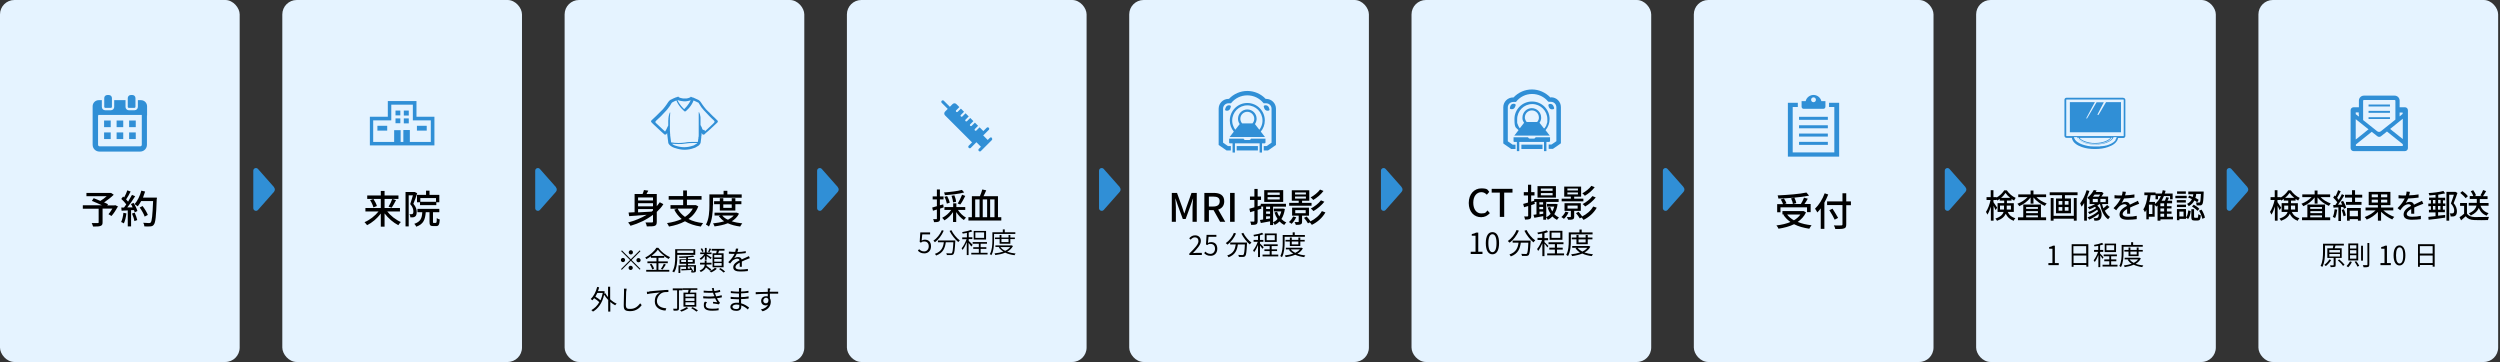 <?xml version="1.0" encoding="UTF-8"?>
<svg id="_レイヤー_1" xmlns="http://www.w3.org/2000/svg" version="1.1" viewBox="0 0 1657.5 240">
  <rect x="0" y="0" width="1657.5" height="240" fill="#333333" stroke="none"/>
  <!-- Generator: Adobe Illustrator 29.5.1, SVG Export Plug-In . SVG Version: 2.1.0 Build 141)  -->
  <defs>
    <style>
      .st0 {
        fill: #e5f3ff;
      }

      .st1 {
        fill: #308fd6;
      }
    </style>
  </defs>
  <rect class="st0" x="187.17" width="158.91" height="240" rx="9.56" ry="9.56"/>
  <rect class="st0" width="158.91" height="240" rx="9.56" ry="9.56"/>
  <rect class="st0" x="374.34" width="158.91" height="240" rx="9.56" ry="9.56"/>
  <rect class="st0" x="935.84" width="158.91" height="240" rx="9.56" ry="9.56"/>
  <rect class="st0" x="1123.01" width="158.91" height="240" rx="9.56" ry="9.56"/>
  <rect class="st0" x="1310.18" width="158.91" height="240" rx="9.56" ry="9.56"/>
  <rect class="st0" x="561.5" width="158.91" height="240" rx="9.56" ry="9.56"/>
  <rect class="st0" x="748.67" width="158.91" height="240" rx="9.56" ry="9.56"/>
  <rect class="st0" x="1497.33" width="158.94" height="240" rx="9.56" ry="9.56"/>
  <path class="st1" d="M181.63,124.01l-10.6-12c-1.1-1.2-3.1-.5-3.1,1.2v24.8c0,1.6,2,2.4,3.1,1.2l10.6-12c.8-.9.8-2.2,0-3.1h0v-.1Z"/>
  <path class="st1" d="M368.54,124.01l-10.6-12c-1.1-1.2-3.1-.5-3.1,1.2v24.8c0,1.6,2,2.4,3.1,1.2l10.6-12c.8-.9.8-2.2,0-3.1h0v-.1Z"/>
  <path class="st1" d="M742.36,124.01l-10.6-12c-1.1-1.2-3.1-.5-3.1,1.2v24.8c0,1.6,2,2.4,3.1,1.2l10.6-12c.8-.9.8-2.2,0-3.1h0v-.1Z"/>
  <path class="st1" d="M929.27,124.01l-10.6-12c-1.1-1.2-3.1-.5-3.1,1.2v24.8c0,1.6,2,2.4,3.1,1.2l10.6-12c.8-.9.8-2.2,0-3.1h0v-.1Z"/>
  <path class="st1" d="M1116.18,124.01l-10.6-12c-1.1-1.2-3.1-.5-3.1,1.2v24.8c0,1.6,2,2.4,3.1,1.2l10.6-12c.8-.9.8-2.2,0-3.1h0v-.1Z"/>
  <path class="st1" d="M1490,124.01l-10.6-12c-1.1-1.2-3.1-.5-3.1,1.2v24.8c0,1.6,2,2.4,3.1,1.2l10.6-12c.8-.9.8-2.2,0-3.1h0v-.1Z"/>
  <g>
    <path d="M256.57,140c2.3,3,5.9,5.8,9.2,7.2-.5.5-1.3,1.4-1.7,2.1-3.3-1.7-6.7-4.6-9.1-7.8v8.8h-2.5v-8.7c-2.4,3.2-5.8,6.1-9.1,7.7-.4-.6-1.2-1.5-1.7-2,3.4-1.4,7-4.2,9.3-7.1h-8.7v-2.3h10.2v-6h-9v-2.3h9v-3h2.5v3h9.2v2.3h-9.2v6h10.2v2.3h-8.6v-.2h0ZM247.57,131.9c1,1.5,2,3.4,2.3,4.7l-2.3.9c-.3-1.3-1.2-3.3-2.2-4.8l2.1-.8h.1ZM257.67,136.9c.9-1.4,1.9-3.5,2.4-5l2.5.8c-.9,1.8-2,3.7-2.9,5l-2.1-.7h.1v-.1Z"/>
    <path d="M276.57,128.2c-.7,2.2-1.6,4.9-2.5,6.9,1.8,2.1,2.2,3.9,2.2,5.4s-.3,2.6-1.1,3.1c-.4.3-.9.4-1.4.5h-1.7c0-.6-.2-1.5-.6-2.1h1.3c.3,0,.6,0,.8-.2.4-.3.5-.9.5-1.6,0-1.3-.4-3-2.1-4.9.6-1.7,1.3-4.1,1.8-5.8h-2.8v20.6h-2.1v-22.8h6.1l1.6.8h0v.1ZM288.97,147.7c.5,0,.6-.4.6-3.1.5.4,1.4.8,2,.9-.2,3.5-.8,4.4-2.4,4.4h-2c-2,0-2.4-.7-2.4-2.9v-6.3h-2.5c-.4,4.8-1.4,7.9-6.3,9.6-.2-.6-.8-1.5-1.3-1.9,4.2-1.4,5.1-3.8,5.3-7.7h-3.2v-2.2h14.5v2.2h-4.2v6.3c0,.7,0,.8.5.8h1.4v-.1ZM282.47,129.2v-2.8h2.3v2.8h6.5v4.9h-2v1.9h-10.8v-1.9h-2v-4.9h6ZM289.07,131.3h-10.4v2.5h10.4v-2.5Z"/>
  </g>
  <g>
    <path class="st1" d="M285.62,77.4h-9.5v-10.4h-19v10.4h-11.9v19h42.8v-19h-2.4ZM259.42,79.8v-10.4h14.3v10.4h11.9v14.3h-13.9v-7.9h-4.3v7.9h-1.8v-7.8h-4.3v7.8h-13.9v-14.3h12,0Z"/>
    <rect class="st1" x="262.22" y="73.3" width="3.2" height="3.2"/>
    <polygon class="st1" points="267.72 76.6 267.72 76.6 271.02 76.6 271.02 73.3 267.72 73.3 267.72 76.5 267.72 76.6"/>
    <rect class="st1" x="262.22" y="78.5" width="3.2" height="3.2"/>
    <polygon class="st1" points="267.72 81.8 271.02 81.8 271.02 78.5 267.72 78.5 267.72 81.7 267.72 81.8 267.72 81.8 267.72 81.8"/>
    <polygon class="st1" points="250.22 86.6 250.22 86.6 253.52 86.6 255.12 86.6 256.72 86.6 256.72 83.4 255.12 83.4 253.52 83.4 250.22 83.4 250.22 86.6 250.22 86.6 250.22 86.6"/>
    <polygon class="st1" points="276.42 86.6 276.42 86.6 279.62 86.6 281.32 86.6 282.92 86.6 282.92 83.4 281.32 83.4 279.62 83.4 276.42 83.4 276.42 86.6 276.42 86.6"/>
  </g>
  <g>
    <path d="M78.31,136.7c-1.3,2.3-2.9,4.9-4.4,6.5l-2-1.2c.8-.9,1.8-2.3,2.6-3.7h-6.5v9.1c0,1.4-.3,2-1.4,2.4-1,.4-2.6.4-4.9.4-.2-.7-.6-1.7-.9-2.3h4c.5,0,.6-.1.6-.5v-9h-10.5v-2.3h12.7c-2.1-1-4.7-2.1-6.7-2.9l1.2-1.8c1.3.5,2.9,1.1,4.4,1.8,1.4-.8,3-2,4.2-3.1h-13.4v-2.2h16.3l1.8,1.2c-1.8,1.8-4.2,3.6-6.4,5.1,1,.4,1.9.8,2.6,1.2l-.5.8h4.8l.4-.2,2,.9h0s0-.2,0-.2Z"/>
    <path d="M83.81,141.5c-.3,2.4-.9,5-1.7,6.6-.4-.3-1.3-.7-1.8-.9.8-1.6,1.3-3.9,1.5-6.1l2.1.4h-.1ZM88.61,134.6c1.1,1.7,2.1,3.9,2.5,5.3l-1.8.9c0-.4-.3-.9-.5-1.5h-1.9v10.8h-2.2v-10.6c-1.5,0-2.9.2-4.1.2l-.2-2.1h1.8c.5-.7,1-1.4,1.5-2.1-.8-1.1-2.1-2.6-3.3-3.6l1.2-1.6c.2.2.5.4.7.6.8-1.4,1.7-3.3,2.1-4.7l2.2.8c-.9,1.8-2,3.8-3,5.2.5.5.9,1,1.3,1.5,1-1.6,1.9-3.2,2.6-4.5l2.1.9c-1.5,2.4-3.4,5.2-5.2,7.4h3.5c-.3-.9-.7-1.6-1.1-2.2l1.7-.8h.1v.1ZM89.31,141c.7,1.6,1.4,3.6,1.7,4.9l-1.9.7c-.2-1.4-.9-3.4-1.6-5l1.8-.6h0ZM103.91,132c-.4,11.5-.8,15.5-1.9,16.9-.6.9-1.3,1.1-2.3,1.2-.9.1-2.5.1-4,0,0-.7-.3-1.7-.8-2.4,1.7.1,3.2.2,3.9.2s.8-.1,1.1-.4c.8-.8,1.2-4.7,1.6-14.2h-7.9c-.7,1.3-1.5,2.5-2.3,3.5-.5-.4-1.6-1.1-2.1-1.5,2-2.1,3.6-5.5,4.5-8.9l2.5.6c-.4,1.3-.9,2.7-1.4,4h9.2v1.2h0v-.2h-.1ZM95.91,143.6c-.5-1.6-1.9-4.1-3.3-6l1.9-1c1.4,1.8,2.9,4.2,3.5,5.9l-2.1,1.1Z"/>
  </g>
  <g>
    <path class="st1" d="M97.51,76.5v-6c0-2.3-1.8-4.1-4.1-4.1h-2v4.5c0,1.2-1,2.2-2.2,2.2h-3.8c-1.2,0-2.2-1-2.2-2.2v-4.5h-7.5v4.5c0,1.2-1,2.2-2.2,2.2h-3.8c-1.2,0-2.2-1-2.2-2.2v-4.5h-2c-2.3,0-4.1,1.8-4.1,4.1v6h0v19.5c0,2.5,2,4.5,4.5,4.5h27c2.5,0,4.5-2,4.5-4.5v-19.4h0l.1-.1ZM65.11,77h0v-.8h28.9v.8h0v19c0,.5-.4,1-1,1h-27c-.5,0-1-.4-1-1v-19h.1Z"/>
    <polygon class="st1" points="73.41 79.9 73.41 79.9 73.41 79.9 73.41 79.9 69.01 79.9 69.01 84.3 73.41 84.3 73.41 79.9"/>
    <rect class="st1" x="77.31" y="79.9" width="4.4" height="4.4"/>
    <polygon class="st1" points="85.61 84.3 85.61 84.3 90.01 84.3 90.01 79.9 85.61 79.9 85.61 84.2 85.61 84.3"/>
    <polygon class="st1" points="73.41 87.8 73.41 87.8 73.41 87.8 73.41 87.8 69.01 87.8 69.01 92.2 73.41 92.2 73.41 87.8"/>
    <rect class="st1" x="77.31" y="87.8" width="4.4" height="4.4"/>
    <polygon class="st1" points="85.61 92.2 90.01 92.2 90.01 87.8 85.61 87.8 85.61 92.2 85.61 92.2 85.61 92.2 85.61 92.2"/>
    <path class="st1" d="M69.81,71.5h3.8c.3,0,.6-.3.6-.6v-5.9c0-1.1-.9-2-2-2h-1.1c-1.1,0-2,.9-2,2v5.9c0,.3.3.6.6.6h.1Z"/>
    <path class="st1" d="M85.41,71.5h3.8c.3,0,.6-.3.6-.6v-5.9c0-1.1-.9-2-2-2h-1.1c-1.1,0-2,.9-2,2v5.9c0,.3.3.6.6.6h.1Z"/>
  </g>
  <g>
    <g>
      <path d="M439.74,135.5c-1.2,1.9-2.7,3.5-4.3,5v6.5c0,1.5-.3,2.3-1.3,2.7s-2.7.4-5.3.4c-.1-.7-.5-1.9-.9-2.6h4.3c.5,0,.7-.2.7-.7v-4.4c-4.3,3.3-9.4,5.7-14.9,7.3-.3-.6-1.1-1.7-1.6-2.2,4.5-1.2,8.7-2.9,12.3-5.1-4.3.4-8.5.7-11.6.9l-.4-2.4,4-.2v-12.1h5.3c.4-.9.7-1.8.9-2.6l2.9.4c-.4.8-.8,1.5-1.2,2.2h6.8v8.1c.7-.8,1.3-1.7,2-2.6l2.3,1.2h0v.2h0ZM423.04,130.9v2h9.9v-2h-9.9ZM432.94,134.7h-9.9v2.1h9.9v-2.1ZM423.04,140.8c2.8-.2,5.9-.3,9-.5.3-.3.6-.5.9-.8v-.9h-9.9v2.3h0v-.1Z"/>
      <path d="M462.94,136.9c-1.4,3.6-3.6,6.3-6.5,8.3,2.7,1.4,5.9,2.3,9.7,2.7-.5.6-1.2,1.7-1.5,2.3-4.2-.6-7.6-1.8-10.5-3.5-3.1,1.7-6.7,2.8-10.6,3.5-.2-.6-.9-1.7-1.3-2.3,3.6-.5,6.9-1.4,9.7-2.7-2-1.7-3.7-3.7-4.9-6.2l1.8-.6h-4.3v-2.4h8.4v-3.6h-9.6v-2.4h9.6v-3.7h2.5v3.7h9.7v2.4h-9.7v3.6h5.9c0-.1,1.7.9,1.7.9h-.1ZM449.24,138.3c1.1,2.2,2.8,4,4.9,5.5,2.2-1.4,4-3.2,5.2-5.5h-10.2.1Z"/>
      <path d="M472.64,136.1c0,4.1-.4,10.1-2.6,14.1-.4-.4-1.5-1.1-2-1.3,2.1-3.7,2.3-9,2.3-12.7v-7.3h9.4v-2.4h2.5v2.4h9.5v2.2h-19v5.2h0v-.2h-.1ZM489.94,141.7c-1.1,2.2-2.8,3.8-4.8,5,2.1.7,4.5,1.1,7,1.4-.5.5-1.1,1.5-1.4,2.1-3.1-.4-5.8-1.1-8.2-2.2-2.6,1.1-5.7,1.7-8.8,2.1-.2-.6-.6-1.5-1-2,2.6-.3,5.2-.7,7.4-1.4-1.4-.9-2.6-2.1-3.6-3.4l1.2-.4h-4v-1.9h14.8l1.5.7h-.1ZM477.24,139.6v-4.2h-3.8v-2h3.8v-2h2.3v2h5.6v-2h2.4v2h4v2h-4v4.2h-10.3ZM478.84,142.9c.9,1.1,2.2,2.1,3.8,2.8,1.5-.8,2.9-1.7,3.8-2.8h-7.6ZM479.54,135.5v2.3h5.6v-2.3h-5.6Z"/>
    </g>
    <g>
      <path d="M424.14,166l.5.5-5.9,5.9,5.9,5.9-.5.5-5.9-5.9-6,6-.5-.5,6-6-5.9-5.9.5-.5,5.9,5.9,5.9-5.9ZM413.04,173.8c-.7,0-1.4-.6-1.4-1.4s.6-1.4,1.4-1.4,1.4.6,1.4,1.4-.6,1.4-1.4,1.4ZM416.84,167.3c0-.7.6-1.4,1.4-1.4s1.4.6,1.4,1.4-.6,1.4-1.4,1.4-1.4-.6-1.4-1.4ZM419.54,177.6c0,.7-.6,1.4-1.4,1.4s-1.4-.6-1.4-1.4.6-1.4,1.4-1.4,1.4.6,1.4,1.4ZM423.34,171.1c.7,0,1.4.6,1.4,1.4s-.6,1.4-1.4,1.4-1.4-.6-1.4-1.4.6-1.4,1.4-1.4Z"/>
      <path d="M436.74,178.9h7v1.2h-15.3v-1.2h6.8v-4.4h-6v-1.2h6v-2.4h-3.7v-1c-.9.7-1.9,1.3-3,1.9-.1-.3-.5-.8-.8-1,3.1-1.6,6.1-4.2,7.4-6.5h1.3c1.9,2.6,5,5,7.8,6.2-.3.3-.7.8-.9,1.2-1-.5-2-1.1-3-1.9v1.1h-3.8v2.4h6.2v1.2h-6.2v4.4h.2ZM431.94,174.9c.7,1,1.5,2.3,1.7,3.2l-1.2.5c-.2-.9-.9-2.3-1.6-3.3l1.1-.4ZM440.54,169.7c-1.8-1.3-3.4-2.8-4.4-4.2-.9,1.4-2.5,2.8-4.2,4.2h8.6ZM438.24,178.2c.7-.9,1.5-2.3,1.9-3.3l1.3.5c-.7,1.1-1.5,2.4-2.2,3.3l-1-.4h0v-.1Z"/>
      <path d="M449.04,168.8v1.5c0,3-.2,7.4-2.1,10.3-.2-.2-.8-.5-1.2-.6,1.8-2.8,1.9-6.8,1.9-9.6v-5.2h13.3v3.8h-12v-.2h.1ZM449.04,166.1v1.6h10.7v-1.6h-10.7ZM461.34,179.5c0,.6,0,.9-.6,1-.4.2-1.1.2-2.3.2,0-.3-.2-.7-.4-.9h1.7c.2,0,.3,0,.3-.2v-2.9h-4v1.4h1.6c-.2-.3-.4-.6-.5-.8l.8-.2c.6.8,1.3,1.8,1.6,2.5l-.8.3c0-.2-.3-.5-.5-.9-2.4.1-4.8.2-6.5.3v-1h3.1v-1.4h-3.8v4.1h-1.2v-5.1h5.1v-1h-4.4v-3h4.4v-1c-1.5,0-3,.1-4.5.1,0-.2-.2-.6-.3-.9,3.3,0,7.3-.3,9.4-.7l.8.8c-1.2.2-2.7.4-4.2.5v1.1h4.5v3h-4.5v1h5.3v3.9h0v-.2h-.1ZM454.84,173.7v-1.3h-3.2v1.3h3.2ZM456.04,172.4v1.3h3.2v-1.3h-3.2Z"/>
      <path d="M470.74,179.5c-.6-.6-1.7-1.5-2.7-2.2-.5,1.1-1.5,2.2-3.5,3.1,0-.3-.5-.8-.7-1,2.6-1.1,3.3-2.6,3.4-4h-3.1v-1.2h3.1v-1.5h1.2v1.5h3.3v1.2h-3.3v.8c1.1.8,2.5,1.8,3.2,2.4l-.9.9h0ZM467.34,169.7c-.8,1.1-1.8,2.1-2.7,2.6-.2-.3-.5-.7-.8-.9,1.1-.6,2.3-1.7,3.1-2.9h-2.7v-1.1h3.1v-3h1.2v3h3.2v1.1h-3.2v.2c.7.4,2.8,1.8,3.3,2.1l-.7,1c-.5-.5-1.7-1.4-2.6-2v2.5h-1.2v-2.7h0v.1ZM465.54,167.1c-.2-.6-.6-1.5-1-2.1l.9-.4c.5.6.9,1.5,1,2.1l-1,.4h.1ZM471.54,165c-.4.8-.9,1.6-1.2,2.2l-.9-.3c.4-.6.8-1.6,1-2.2l1.1.4h0v-.1ZM475.24,178.2c-.9.9-2.5,1.9-3.8,2.4-.2-.2-.6-.7-.9-.9,1.3-.5,2.8-1.4,3.5-2.2l1.2.7h0ZM474.84,167.9c0-.5.3-1.1.4-1.7h-3.4v-1.2h8.5v1.2h-3.6c-.2.6-.4,1.1-.6,1.7h3.6v9.3h-7.3v-9.3h2.4,0ZM478.44,169h-4.9v1.7h4.9v-1.7ZM478.44,171.7h-4.9v1.8h4.9v-1.8ZM478.44,174.4h-4.9v1.8h4.9v-1.8ZM477.64,177.7c1,.6,2.4,1.6,3.1,2.3l-1,.7c-.6-.6-1.9-1.7-3-2.3l1-.7h-.1Z"/>
      <path d="M488.94,167.1c1.8,0,3.8-.2,5.5-.6v1.3c-1.8.3-4,.4-6,.5-.4.9-1,2-1.6,2.8.7-.4,1.7-.7,2.5-.7,1.2,0,2.1.6,2.4,1.6,1.2-.6,2.3-1,3.3-1.5.5-.2,1-.4,1.5-.7l.6,1.4c-.5.1-1.1.4-1.6.6-1,.4-2.3.9-3.7,1.6v3.5h-1.4v-2.8c-1.7.9-2.8,1.8-2.8,3s1.4,1.6,3.3,1.6,3.3-.2,4.9-.4v1.4c-1.4.2-3.4.3-5,.3-2.6,0-4.7-.6-4.7-2.8s2.1-3.5,4.2-4.6c-.2-.8-.8-1.1-1.6-1.1s-2.3.6-3.1,1.3c-.5.5-1,1.1-1.6,1.9l-1.2-.9c2.3-2.2,3.5-4.1,4.2-5.5h-.8c-.8,0-2,0-3-.1v-1.4c1,.1,2.2.2,3,.2h1.2c.2-.8.4-1.6.5-2.2h1.5c0,.7-.2,1.4-.5,2.2h0v.1Z"/>
      <path d="M404.64,198.5c1.3,1.2,2.7,2.2,4.2,2.8-.3.2-.7.8-1,1.1-1.1-.6-2.2-1.3-3.2-2.2v6.4h-1.4v-7.7c-1-1.1-2-2.3-2.7-3.5-1.3,5.7-4,9.2-7.4,11.2-.2-.3-.7-.8-1.1-1,2.1-1.1,4-2.9,5.3-5.3-.8-.8-2.2-1.8-3.4-2.6-.4.5-.8,1-1.2,1.4-.2-.2-.8-.7-1.1-.9,2-1.8,3.5-4.8,4.3-8l1.3.3c-.2.9-.5,1.7-.8,2.5h3.6l.9.2c0,.5-.2,1-.3,1.5l.7-.3c.5.9,1.1,1.8,1.8,2.6v-6.9h1.4v8.3h.1v.1ZM396.04,194.2c-.4.9-.9,1.8-1.3,2.5,1.2.7,2.5,1.6,3.4,2.4.6-1.4,1.1-3,1.5-4.9h-3.6Z"/>
      <path d="M415.14,193.1c0,2-.2,6.3-.2,9s1.2,2.7,3,2.7c3.3,0,5.1-1.9,6.5-3.7l1,1.2c-1.2,1.7-3.6,4-7.5,4s-4.4-1.1-4.4-4,.2-7.2.2-9.1,0-1.3-.1-1.8h1.8c0,.6-.1,1.2-.2,1.8h0l-.1-.1Z"/>
      <path d="M430.34,193.2c1.2-.1,4.6-.5,7.9-.7,2-.2,3.7-.3,4.9-.3v1.4c-1,0-2.6,0-3.5.3-2.6.8-4.1,3.6-4.1,5.7,0,3.5,3.3,4.6,6.2,4.8l-.5,1.5c-3.3-.1-7.1-1.9-7.1-5.9s1.7-5.1,3.4-6.1c-1.9.2-6.5.6-8.5,1.1l-.2-1.6h1.6v-.2h-.1Z"/>
      <path d="M450.14,192.6v11.8c0,.8-.2,1.2-.7,1.4s-1.4.2-2.8.2c0-.4-.2-.9-.4-1.3h2.3c.3,0,.4,0,.4-.4v-11.8h-2.9v-1.3h6.4v1.3h-2.3v.1ZM456.34,204.3c-1.2.9-3,1.8-4.6,2.3-.2-.3-.6-.7-.8-.9,1.5-.5,3.3-1.4,4.2-2.1l1.2.7h0ZM456.14,194c0-.5.3-1.2.4-1.8h-4v-1.1h9.8v1.1h-4.3c-.2.6-.4,1.2-.6,1.8h4.2v9.3h-8.5v-9.3h3,0ZM460.44,195h-6v1.7h6v-1.7ZM460.44,197.7h-6v1.8h6v-1.8ZM460.44,200.4h-6v1.8h6v-1.8ZM459.14,203.6c1.2.6,2.8,1.6,3.6,2.2l-1,.8c-.8-.7-2.3-1.7-3.5-2.3l1-.7h-.1Z"/>
      <path d="M471.74,191.1l1.5-.2c0,.7.2,1.4.4,2.1,1.3-.2,2.5-.4,3.7-.8l.2,1.3c-1,.3-2.3.6-3.5.7,0,.4.3.9.4,1.2,0,.3.3.7.4,1.1,1.5-.2,2.8-.5,3.6-.8l.2,1.4c-.9.2-2,.5-3.3.6.4.8.8,1.6,1.3,2.2.2.3.4.5.7.8l-.7,1.1c-1-.3-2.7-.4-3.9-.6v-1.1c1.1.1,2.2.2,2.8.3-.5-.8-1-1.7-1.4-2.6-2.2.2-5.2.2-7.9,0v-1.4c2.6.3,5.4.3,7.4,0,0-.3-.2-.6-.4-.9-.2-.5-.3-1-.5-1.4-1.8.1-3.9,0-6.2-.1v-1.3c2.1.2,4.1.3,5.8.2v-.4c0-.5-.3-1.1-.5-1.6h0v.2h-.1ZM467.94,202.5c0,1.5,1.3,2.2,4.2,2.2s3-.1,4.3-.4v1.4c-1.3.2-2.7.3-4.3.3-3.5,0-5.5-1-5.5-3.4s.3-1.8.7-2.6l1.4.3c-.4.6-.8,1.2-.8,2h0v.2h0Z"/>
      <path d="M491.34,192.2v1.1c1.6,0,3.3-.2,4.9-.5v1.3c-1.4.2-3.2.3-4.9.4v2.5c1.8,0,3.4-.2,5-.5v1.4c-1.7.2-3.3.4-5,.4v2.8c2.4.6,4.2,2,5.3,2.8l-.8,1.3c-1.1-1-2.6-2.1-4.4-2.7v1.1c0,1.2-.8,2.5-3.2,2.5s-4-.9-4-2.6,1.6-2.8,4.2-2.8,1,0,1.5.1v-2.4h-1c-1.2,0-3.2-.1-4.5-.2v-1.4c1.3.2,3.3.3,4.5.3h1v-2.5h-.8c-1.3,0-3.5-.2-4.6-.3v-1.3c1.1.2,3.4.4,4.6.4h.8v-2.4h1.5v1.2h-.1ZM488.24,204.9c1,0,1.9-.3,1.9-1.6s0-.7,0-1.2c-.6-.1-1.2-.2-1.8-.2-1.7,0-2.7.7-2.7,1.5s.7,1.5,2.5,1.5h.1Z"/>
      <path d="M510.34,192.2v1.2h5.6v1.3h-5.5v3c.4.6.6,1.4.6,2.3,0,2.4-1.2,5.1-5.4,6.4l-1.2-1.2c2.4-.5,4-1.6,4.8-3.2-.4.3-1,.5-1.6.5-1.5,0-3-1-3-3s1.5-3.1,3.2-3.1.8,0,1.2.2v-1.8c-2.7,0-5.8.1-8,.3v-1.4c2,0,5.3-.1,8-.2v-2.3h1.6v1.1h-.2l-.1-.1ZM507.84,201.1c1.1,0,1.8-.9,1.6-2.6-.3-.8-.9-1.1-1.6-1.1s-1.8.7-1.8,1.9.8,1.8,1.8,1.8h0Z"/>
    </g>
  </g>
  <path class="st1" d="M475.74,80h0c-.2-.2-.8-.8-1.6-1.6-.5-.5-1-1-1.6-1.5l-1.5-1.5h0c-.5-.6-1-1.1-1.5-1.5-.6-.6-1.1-1.1-1.5-1.5,0,0-.2-.3-.3-.4-.3-.3-.6-.7-.9-1.1-.4-.5-.8-1-1.1-1.5-.4-.6-.7-1.1-1-1.5s-.5-.7-.7-.9c-.2-.2-.4-.4-.6-.5-.2-.2-.5-.3-.7-.4h0c-1-.5-2.4-1.1-3.3-1.5h-.3c-.2,0-.4-.2-.5-.2l-.6-.3-.5.5h0c-.2,0-.5.2-.8.3-.5.2-1.1.3-1.7.4h-1.9c-.5,0-1.1-.2-1.6-.3-.5,0-1.1-.3-1.3-.5h-.1l-.5-.5-.6.3s-.3,0-.5.2h-.3c-.9.4-2.3.9-3.3,1.5-.3,0-.5.3-.7.4s-.4.3-.6.5-.4.6-.7.9c-.3.4-.6,1-1,1.5-.3.5-.7,1-1.1,1.5-.3.4-.6.8-.9,1.1,0,0-.2.2-.3.4-.4.4-.9.9-1.5,1.5l-1.5,1.5-1.5,1.5c-.6.6-1.1,1.1-1.6,1.5-.8.8-1.4,1.4-1.6,1.5h0c-.4.4-.4,1,0,1.3h0c.4.4.9,1,1.6,1.6.5.5,1,1,1.6,1.5.5.5,1.1,1,1.6,1.5.6.6,1.1,1.1,1.6,1.5.7.7,1.3,1.2,1.7,1.5.2.2.3.3.3.3h0c.4.4,1,.3,1.4,0,.1,0,.2-.3.3-.4.1,0,.2-.3.3-.5,0,.5,0,1,.1,1.5,0,.5.1,1,.2,1.6,0,.5.1,1,.2,1.6,0,.5.2,1,.2,1.6h0v.2h0c.2.8.7,1.4,1.3,1.9.8.7,1.8,1.2,2.9,1.6h.2c2,.7,4.3,1.2,6.4,1.2s4.4-.4,6.4-1.2c.4,0,.7-.3,1-.4q.13,0,0,0h0c.7-.4,1.4-.8,2-1.2.6-.5,1.1-1.2,1.3-2h0c0-.7.2-1.2.2-1.7s.2-1.1.2-1.6h0c0-.6,0-1.1.2-1.6v-1.5c0,.2.2.3.3.5s.2.3.3.4c.4.4,1,.4,1.4,0h0l.3-.3c.3-.3.9-.9,1.7-1.5.5-.5,1.1-1,1.7-1.5.5-.5,1.1-1,1.6-1.5h0c.6-.6,1.1-1.1,1.6-1.5.7-.6,1.2-1.2,1.6-1.5h0c.4-.4.4-1,0-1.4h0l.1.2ZM466.14,86.3v-.2.2c-.4-.6-.7-1.2-.8-1.5v-.2l-.9-1.7h0v-4.6c0-.5,0-1.1-.2-1.5,0-.6-.2-1.1-.4-1.5,0-.3-.2-.6-.4-.9,0,0-.3,0-.2,0v12.3h0v3c0,.5,0,1-.2,1.5h0c0,.6,0,1-.2,1.5,0,.4,0,.9-.2,1.4h-2.9c-1.9,0-3.7,0-5.5.4-1.5.2-3,.3-4.4.3-2,0-3.6-.2-4.7-.4h-.2c0-.6-.2-1.1-.2-1.6s-.1-1-.2-1.5c0-.5-.1-1-.2-1.5,0-.5,0-1.1-.1-1.5,0-.6,0-1.1-.1-1.5h0v-8.4c0-.6,0-1.1.1-1.5,0-.6,0-1.1.1-1.5v-.8s-.2-.2-.2,0c-.1.3-.3.5-.4.9-.2.5-.3,1-.4,1.5,0,.5-.2,1-.2,1.5s0,1-.1,1.5v3.2l-.8,1.6h0c-.1.4-.5,1-.8,1.6h0c-.2.3-.3.6-.5.8-.3-.3-.7-.7-1.2-1.1-.5-.5-1.1-1-1.6-1.5s-1.1-1-1.6-1.5c-.6-.5-1.1-1.1-1.6-1.5h-.1c-.4-.5-.4-1.1,0-1.4l.2-.2c.5-.5,1-1,1.6-1.5.5-.5,1-1,1.6-1.5.5-.5,1-1.1,1.5-1.6.6-.6,1.1-1.1,1.5-1.6.1-.2.3-.3.4-.4.4-.4.7-.8,1-1.2.4-.5.8-1.1,1.2-1.6.4-.6.8-1.1,1-1.6.2-.4.4-.6.5-.8h0s.1,0,.2-.2c.1,0,.3-.2.5-.3.7-.4,1.6-.8,2.4-1.1,1.7,4.4,5.4,7.2,5.5,7.3h.4c.2,0,3.9-2.9,5.5-7.3.8.3,1.8.8,2.4,1.1s.4.2.6.3h.2s.3.4.5.8c.3.4.6,1,1,1.6.3.5.7,1.1,1.2,1.6.3.4.7.8,1,1.2,0,0,.2.2.4.4.4.4.9,1,1.5,1.6.5.5,1,1,1.5,1.6l1.5,1.5c.5.5,1.1,1.1,1.6,1.5l.2.2c.4.4.4,1,0,1.3h0c-.5.6-1,1.1-1.6,1.6-.5.5-1.1,1-1.6,1.5-.6.6-1.1,1.1-1.6,1.5s-.8.8-1.2,1.1c-.2-.3-.4-.6-.5-.9h-.6l-.2.2ZM460.34,96.2h0c-.3.2-.6.3-1,.4-1.7.6-3.8,1-5.7,1s-4-.4-5.7-1h-.2c-1-.4-1.8-.8-2.2-1.3h-.1c1.1,0,2.5.2,4.3.2s2.9,0,4.5-.3c1.8-.3,3.6-.4,5.4-.4h2.7s-.2.3-.4.4c-.4.3-.9.6-1.5.9h0l-.1.1ZM453.54,72.3c-.6-.6-3-2.8-4.4-6,.3,0,.6.2.9.3.6.2,1.3.3,1.9.4.6,0,1.2.2,1.5.2h1c.6,0,1.2-.2,1.9-.3.5,0,1.1-.3,1.6-.5-1.4,3.2-3.8,5.4-4.4,6h0v-.1Z"/>
  <g>
    <path d="M1197.36,140.85c-1.2,2.6-3.2,4.7-5.5,6.3,2.7,1.1,5.7,1.8,9.2,2.2-.5.6-1.1,1.6-1.5,2.3-3.8-.6-7.2-1.5-10.1-3-3,1.5-6.6,2.4-10.3,3-.2-.6-.9-1.7-1.4-2.2,3.4-.4,6.6-1.1,9.3-2.3-1.9-1.3-3.5-2.9-4.7-4.8l.5-.2h-1.1v-2.2h14.1l1.6.9h-.1ZM1180.56,140.75h-2.3v-5.4h3.9c-.3-.9-.9-2.2-1.5-3.1l2.1-.6c.7,1,1.4,2.4,1.7,3.2l-1.4.4h5.6c0-1-.6-2.5-1.2-3.7l2.2-.5c.6,1.1,1.1,2.6,1.3,3.6l-2.2.6h5.2c.8-1.2,1.6-2.9,2.1-4.2l2.5.7c-.7,1.2-1.4,2.5-2.2,3.5h4.1v5.4h-2.4v-3.2h-17.6v3.2h.1v.1ZM1199.26,129.75c-5.5,1.1-13.5,1.7-20.2,1.9,0-.6-.3-1.5-.5-2.1,6.7-.3,14.5-.9,19.1-1.9l1.7,2h0l-.1.1ZM1184.86,142.25c1.1,1.5,2.7,2.8,4.5,3.8,1.8-1,3.2-2.3,4.3-3.8h-8.9.1Z"/>
    <path d="M1212.16,128.85c-.7,1.8-1.6,3.7-2.6,5.5v17.4h-2.4v-13.6c-.7,1-1.5,1.9-2.3,2.7-.3-.6-1-1.9-1.5-2.5,2.6-2.5,5-6.3,6.4-10.2l2.4.8h0v-.1ZM1227.16,136.05h-3.1v12.7c0,1.7-.4,2.4-1.5,2.7-1.1.4-2.9.4-5.8.4,0-.7-.6-1.8-.9-2.4,2.1.1,4.3,0,4.9,0s.8-.2.8-.8v-12.7h-10.2v-2.4h10.2v-5.4h2.5v5.4h3.1v2.4h0v.1ZM1216.46,145.75c-.7-1.6-2.3-4.3-3.6-6.4l2.1-1c1.2,1.9,2.9,4.6,3.7,6.1l-2.3,1.2h.1v.1Z"/>
  </g>
  <g>
    <polygon class="st1" points="1219.36 68.15 1219.36 68.15 1219.36 68.15 1212.66 68.15 1212.66 70.95 1216.16 70.95 1216.16 101.05 1188.66 101.05 1188.56 101.05 1188.56 71.35 1188.56 70.95 1191.96 70.95 1191.96 68.15 1191.96 68.15 1191.96 68.15 1191.96 68.15 1185.36 68.15 1185.36 103.85 1219.36 103.85 1219.36 68.35 1219.36 68.15"/>
    <path class="st1" d="M1195.76,72.15h13.1c.8,0,1.4-.6,1.4-1.4v-3.7h-2.7c-.5-2.3-2.7-4.1-5.2-4.1s-4.7,1.8-5.2,4.1h-2.7v3.7c0,.8.6,1.4,1.4,1.4h-.1ZM1202.36,64.55c.9,0,1.6.7,1.6,1.6s-.7,1.6-1.6,1.6-1.6-.7-1.6-1.6.7-1.6,1.6-1.6Z"/>
    <rect class="st1" x="1192.76" y="77.45" width="19.1" height="2"/>
    <rect class="st1" x="1192.76" y="83.05" width="19.1" height="2"/>
    <rect class="st1" x="1192.76" y="88.55" width="19.1" height="2"/>
    <rect class="st1" x="1192.76" y="94.05" width="19.1" height="2"/>
  </g>
  <g>
    <g>
      <path d="M1331.15,140.5c1.14,2.5,2.76,3.5,5.05,4.2-.48.4-.95,1.1-1.14,1.7-2.29-.9-4-2.1-5.24-4.7-.86,1.9-2.48,3.5-5.81,4.7-.19-.4-.76-1.2-1.05-1.5,3.43-1.1,4.86-2.7,5.43-4.4h-4v-5.8h4.38v-1.7h-2.95v-1.1c-.57.4-1.14.8-1.71,1.1,0-.3-.29-.6-.38-.9v.5h-2.09v1.4c.57.8,2.09,3.2,2.48,3.7l-1.05,1.6c-.29-.7-.86-1.9-1.33-2.9v9.9h-1.81v-9.3c-.67,2.1-1.43,4-2.29,5.3-.19-.6-.67-1.3-.95-1.8,1.24-1.8,2.48-5.1,3.05-7.9h-2.67v-1.9h2.76v-4.6h1.81v4.6h2.09v.3c2.09-1.2,4-3.1,5.05-4.8h1.71c1.43,2.1,3.71,4.1,5.9,5-.38.5-.76,1.2-1.05,1.8-.57-.3-1.14-.7-1.71-1.1v1.1h-3.05v1.7h4.57v5.8h-4ZM1328.67,138.9v-2.6h-2.67v2.6h2.67ZM1332.77,131.2c-1.24-1-2.38-2.2-3.14-3.3-.67,1.1-1.71,2.3-2.95,3.3h6.09ZM1330.48,136.3v2.6h2.76v-2.6h-2.76Z"/>
      <path d="M1350.09,130.6c1.71,1.9,4.38,3.4,6.86,4.3-.38.4-.95,1.1-1.24,1.6-2.76-1.1-5.62-3.2-7.52-5.6v4.1h-1.9v-4.1c-1.9,2.5-4.67,4.6-7.52,5.8-.29-.5-.76-1.2-1.24-1.6,2.48-.9,5.05-2.6,6.76-4.4h-6.19v-1.8h8.19v-2.6h1.9v2.6h8.38v1.8h-6.47v-.1ZM1353.14,144.1h3.43v1.9h-18.66v-1.9h3.52v-8.5h11.71v8.5h0ZM1343.33,137.3v1.2h7.81v-1.2h-7.81ZM1351.14,140h-7.81v1.3h7.81v-1.3ZM1343.33,144.1h7.81v-1.3h-7.81v1.3Z"/>
      <path d="M1377.42,127.5v1.9h-8.38v2.2h4v9.8h-9.9v-9.8h4v-2.2h-8.19v-1.9h18.47ZM1374.95,131.3h1.9v15h-1.9v-1.3h-13.43v1.3h-1.9v-15h1.9v11.8h13.43v-11.8h0ZM1364.85,135.7h2.48v-2.4h-2.48v2.4ZM1364.85,139.7h2.48v-2.4h-2.48v2.4ZM1371.42,133.3h-2.48v2.4h2.48v-2.4ZM1371.42,137.3h-2.48v2.4h2.48v-2.4Z"/>
      <path d="M1385.23,126.8c-.48,1.4-1.05,2.9-1.62,4.3v15.2h-1.81v-11.7c-.57.9-1.05,1.7-1.71,2.4-.19-.5-.67-1.6-.95-2.2,1.71-2.1,3.33-5.4,4.28-8.7l1.81.5h0v.2ZM1398.65,137.2c-.95.9-2.19,1.9-3.14,2.5.86,1.8,2,3.2,3.43,4.1-.38.4-.95,1.1-1.24,1.6-2.76-1.9-4.47-5.6-5.43-10h-.48c-.38.3-.86.6-1.24.9,3.43,3,3.43,7.8,1.71,9.2-.67.6-1.24.7-2.09.8h-1.62c0-.5-.19-1.2-.48-1.7h1.62c.38,0,.86,0,1.14-.4.48-.4.76-1.2.57-2.4-1.81,1.5-4.19,3-6.28,3.8-.29-.5-.67-1.1-1.05-1.5,2.38-.8,5.24-2.4,6.95-4-.19-.4-.29-.7-.57-1.1-1.43,1.1-3.52,2.3-5.14,2.9-.19-.4-.57-1-.95-1.3,1.71-.5,3.9-1.6,5.33-2.7-.19-.3-.48-.5-.76-.8-1.14.7-2.48,1.3-3.62,1.7-.19-.4-.76-1-1.14-1.4,1.62-.5,3.43-1.2,4.86-2.1h-3.62v-3.1l-.19.2c-.29-.4-.95-.9-1.43-1.2,2.09-1.5,3.52-3.6,4.38-5.2l1.9.3c-.19.3-.38.7-.57,1h4l1.14.8c-.38.7-.86,1.5-1.43,2.2h4.47v5h-4c.19,1,.57,1.9.86,2.8.86-.7,1.81-1.5,2.48-2.2l1.33,1.2h.29v.1ZM1387.51,134h3.33v-2.1h-3.33v2.1ZM1388.75,129c-.38.5-.76,1-1.14,1.4h3.81c.38-.4.76-.9,1.05-1.4h-3.71ZM1396.08,131.9h-3.52v2.1h3.52v-2.1Z"/>
      <path d="M1408.94,129.5c2.09,0,4.28-.3,6.19-.6v2.1c-2.09.3-4.67.5-6.86.6-.48,1-1.05,2.1-1.62,2.9.67-.4,1.9-.7,2.67-.7,1.33,0,2.38.6,2.76,1.9,1.33-.6,2.38-1.1,3.33-1.6.76-.3,1.33-.6,2-1l.86,2c-.57.2-1.52.6-2.09.8-1.05.4-2.48,1-3.9,1.7v4.1h-2v-3.1c-1.81,1-2.95,2.1-2.95,3.3s1.33,1.8,3.52,1.8,4-.2,5.81-.6v2.2c-1.52.2-4,.4-5.9.4-3.14,0-5.52-.8-5.52-3.5s2.48-4.4,4.95-5.7c-.29-.8-.95-1.1-1.71-1.1-1.24,0-2.57.7-3.52,1.6-.57.6-1.24,1.4-1.9,2.4l-1.81-1.4c2.48-2.4,3.9-4.6,4.76-6.4h-.57c-.86,0-2.29,0-3.52-.1v-2.1c1.14.2,2.57.2,3.62.2h1.24c.29-.9.48-1.8.48-2.6l2.19.2c0,.6-.29,1.4-.57,2.4h0l.09-.1Z"/>
      <path d="M1440.64,145.4h-8.28v.9h-1.9v-10c-.29.3-.57.5-.86.7-.19-.3-.67-.9-1.05-1.2v7.9h-3.9v1.7h-1.62v-6.3c-.29.6-.57,1.1-.95,1.6-.19-.5-.76-1.5-1.05-1.9,1.52-2.2,2.38-5.7,2.86-9.4h-2.19v-1.8h7.43v.7h4.19c.19-.7.48-1.4.57-2.2l1.9.4c-.19.6-.29,1.2-.57,1.8h5.24v3.8h-1.71v-2.1h-4.09c-.48,1.1-.95,2.1-1.52,3.1h2.19c.38-.8.67-1.7.86-2.4l1.81.4c-.29.7-.57,1.4-.95,2h3.05v1.7h-3.43v1.9h3.05v1.5h-3.05v2h3.05v1.5h-3.05v2h4v1.7h0ZM1427.03,135.7h-2.29v6.2h2.29v-6.2ZM1428.65,135.3c1.71-1.3,3.05-3.1,4-5.3h-1.9v2.1h-1.62v-2.7h-3.24c-.19,1.5-.48,3.1-.86,4.5h3.71v1.4h-.1ZM1434.83,134.8h-2.48v1.9h2.48v-1.9ZM1434.83,138.2h-2.48v2h2.48v-2ZM1432.36,143.7h2.48v-2h-2.48v2Z"/>
      <path d="M1449.78,131.4h-7.52v-1.6h7.52v1.6ZM1449.31,145.1h-4.38v.9h-1.62v-7.4h6v6.5h0ZM1449.21,134.3h-6v-1.6h6v1.6ZM1443.31,135.7h6v1.6h-6v-1.6ZM1449.21,128.5h-5.81v-1.6h5.81v1.6ZM1444.93,140.3v3.2h2.76v-3.2h-2.76ZM1449.31,144.2c.95-1.1,1.33-2.9,1.52-4.7l1.62.4c-.19,1.9-.67,4-1.71,5.3l-1.43-.9h0v-.1ZM1451.5,129.7c.76.2,1.52.6,2.29.9.19-.6.29-1.2.38-1.8h-3.33v-1.8h10.19v.8c-.19,5.1-.38,7-.95,7.7-.38.5-.76.7-1.33.7h-2.38c0-.6-.19-1.4-.48-1.9h2c.29,0,.48,0,.67-.2.29-.4.48-1.8.67-5.5h-3.14c0,.9-.29,1.8-.57,2.6.86.4,1.62.9,2.19,1.3l-.95,1.6c-.48-.4-1.14-.8-1.9-1.2-.76,1.5-1.9,2.8-3.71,3.8-.19-.5-.76-1.1-1.14-1.5,1.62-.8,2.67-1.9,3.24-3.2-.86-.4-1.71-.8-2.57-1.1l.95-1.4h0v.2h-.1ZM1456.83,144.4c.48,0,.57-.3.67-2.4.29.3,1.14.6,1.62.8-.19,2.7-.67,3.4-2.09,3.4h-2.09c-1.71,0-2.09-.6-2.09-2.4v-5.1h1.81v5.1c0,.4.19.6.57.6h1.62ZM1454.45,135.7c1.33.7,2.95,1.9,3.71,2.8l-1.24,1.3c-.76-.9-2.29-2.1-3.62-2.9l1.14-1.2h0ZM1459.59,139c1.14,1.6,2,3.8,2.29,5.3l-1.71.8c-.29-1.5-1.14-3.7-2.19-5.4l1.62-.7h0Z"/>
    </g>
    <g>
      <path d="M1358,174.4h2.76v-9.5h-2.19v-1.1c1.14-.2,1.9-.5,2.57-.9h1.24v11.5h2.57v1.4h-6.86v-1.4h-.1Z"/>
      <path d="M1384.56,161.9v14.9h-1.33v-1.1h-8.47v1.2h-1.24v-15h11.14-.1ZM1374.66,163.2v4.9h8.47v-4.9h-8.47ZM1383.23,174.4v-5h-8.47v5h8.47Z"/>
      <path d="M1393.99,171.6c-.29-.5-.95-1.5-1.52-2.2v7.7h-1.24v-8c-.67,1.8-1.62,3.6-2.48,4.7,0-.4-.38-.9-.67-1.2,1.05-1.3,2.29-3.6,2.95-5.6h-2.67v-1.3h2.76v-2.7c-.86.2-1.71.3-2.48.4,0-.3-.19-.7-.38-1,1.9-.3,4.19-.9,5.43-1.4l.86,1c-.67.3-1.33.5-2.19.7v3h2.09v1.3h-2.09v1.1c.57.5,2,2.1,2.29,2.5l-.76,1.1h.1v-.1ZM1403.89,175.5v1.2h-9.9v-1.2h4.47v-2.3h-3.33v-1.2h3.33v-2.1h-3.71v-1.2h8.76v1.2h-3.81v2.1h3.43v1.2h-3.43v2.3h4.19ZM1402.94,167.1h-7.52v-5.6h7.52v5.6ZM1401.7,162.6h-5.14v3.3h5.14v-3.3Z"/>
      <path d="M1407.89,163.7v3.9c0,2.8-.19,6.8-1.71,9.5-.19-.2-.76-.6-1.05-.8,1.43-2.6,1.52-6.2,1.52-8.8v-5.1h6.28v-1.8h1.33v1.8h6.38v1.2h-12.76v.1ZM1419.41,171.3c-.76,1.6-2,2.7-3.43,3.6,1.52.6,3.24.9,5.05,1.1-.29.3-.57.8-.76,1.1-2.09-.3-4-.8-5.62-1.6-1.81.8-3.9,1.3-6,1.6,0-.3-.38-.8-.57-1.1,1.81-.2,3.62-.6,5.24-1.1-1.14-.7-2-1.6-2.67-2.6l.67-.3h-2.67v-1.1h9.9l.76.4h.1ZM1411.22,169.8v-3h-2.76v-1.1h2.76v-1.6h1.24v1.6h4.19v-1.6h1.24v1.6h2.76v1.1h-2.76v3h-6.67ZM1411.89,172c.67.9,1.62,1.7,2.76,2.3,1.14-.6,2.19-1.3,2.86-2.3h-5.71.1ZM1412.46,166.8v1.9h4.19v-1.9h-4.19Z"/>
    </g>
  </g>
  <g>
    <path class="st1" d="M1391.22,76.1c0,.2-.3.2-.5,0-.2,0-.2-.3,0-.4l2.8-5.4,1.3-2.5h-4.8l-6.3,10.7c0,.2-.3.2-.4,0,0,0-.2-.3,0-.4l3.8-7.1,1.8-3.3h-16.6v20h33.9v-20h-9.9l-4.9,8.3h0l-.2.1Z"/>
    <path class="st1" d="M1407.82,64.8h-37.7c-.8,0-1.4.6-1.4,1.4v23.8c0,.8.6,1.4,1.4,1.4h3.5c.3,1.6,1.2,3,2.6,4h0c1.1.9,2.5,1.5,4.1,2.1h0c2.6.9,5.4,1.3,8.6,1.3h0c3.4,0,6.1-.4,8.6-1.3,1.7-.6,3-1.2,4.2-2.1h0c.8-.6,1.4-1.3,1.9-2.1.3-.6.6-1.2.7-1.8h3.4c.8,0,1.4-.6,1.4-1.4v-23.8c0-.8-.6-1.4-1.4-1.4h.1v-.1ZM1402.52,93h0s-.2.2-.2.3h0s-.2.2-.3.3h0c-.2.2-.5.5-.8.7-.7.5-1.4.9-2.3,1.3-.5.2-.9.4-1.5.6-.2,0-.4,0-.6.2h-.2c-.4,0-.8.2-1.2.3h-.3c-.4,0-.9.2-1.3.2h-.2c-.5,0-1,0-1.6.2h-4c-2.7,0-5-.5-7.1-1.2-1.6-.5-2.8-1.2-3.8-1.9h0c-1.1-.8-1.9-1.9-2.1-3.1h2c.3.7.9,1.4,1.6,2h0c.9.7,1.9,1.3,3.3,1.8h0c2.2.8,4.6,1.1,7.3,1.1h0c2.9,0,5.2-.4,7.3-1.1,1.3-.5,2.4-1.1,3.3-1.8.6-.4,1-1,1.3-1.6,0,0,.2-.3.2-.4h2c0,.6-.4,1.1-.7,1.6h0v.5h-.1ZM1379.12,92.5c.7.6,1.7,1.1,2.8,1.6,1.1.4,2.3.7,3.4.9,1.2.2,2.4.3,3.7.3h0c1.3,0,2.5,0,3.6-.3h0v-.2h0v.2c1.2-.2,2.4-.5,3.5-.9h0c1.1-.4,2.1-1,2.7-1.6h0c.4-.3.7-.7.9-1.2h.8c-.3.6-.7,1.1-1.3,1.5-.8.7-1.9,1.2-3.2,1.7-2,.7-4.3,1.1-7.1,1.1h0c-2.7,0-5-.4-7.1-1.1-1.3-.5-2.3-1-3.2-1.7h0c-.6-.4-1-1-1.3-1.5h.8c.2.4.5.8.9,1.2h.1ZM1378.92,91.4h20.2c0,.2-.3.5-.6.7h0c-.6.5-1.5,1.1-2.6,1.5s-2.2.7-3.3.9c-1.1.2-2.3.3-3.6.3h0c-1.3,0-2.5,0-3.6-.3-1.1-.2-2.2-.5-3.3-.9-1.1-.4-1.9-.9-2.6-1.4h0c-.3-.2-.5-.5-.6-.7h0v-.1ZM1408.02,90s0,.2-.2.2h-37.7s-.2,0-.2-.2v-23.8s0-.2.2-.2h37.7s.2,0,.2.2v23.8Z"/>
  </g>
  <g>
    <g>
      <path d="M1519.48,140.5c1.14,2.5,2.76,3.5,5.05,4.2-.48.4-.95,1.1-1.14,1.7-2.29-.9-4-2.1-5.24-4.7-.86,1.9-2.48,3.5-5.81,4.7-.19-.4-.76-1.2-1.05-1.5,3.43-1.1,4.86-2.7,5.43-4.4h-4v-5.8h4.38v-1.7h-2.95v-1.1c-.57.4-1.14.8-1.72,1.1,0-.3-.29-.6-.38-.9v.5h-2.1v1.4c.57.8,2.1,3.2,2.48,3.7l-1.05,1.6c-.29-.7-.86-1.9-1.33-2.9v9.9h-1.81v-9.3c-.67,2.1-1.43,4-2.29,5.3-.19-.6-.67-1.3-.95-1.8,1.24-1.8,2.48-5.1,3.05-7.9h-2.67v-1.9h2.76v-4.6h1.81v4.6h2.1v.3c2.1-1.2,4-3.1,5.05-4.8h1.72c1.43,2.1,3.72,4.1,5.91,5-.38.5-.76,1.2-1.05,1.8-.57-.3-1.14-.7-1.72-1.1v1.1h-3.05v1.7h4.57v5.8h-4ZM1517.1,138.9v-2.6h-2.67v2.6h2.67ZM1521.1,131.2c-1.24-1-2.38-2.2-3.14-3.3-.67,1.1-1.72,2.3-2.95,3.3h6.1ZM1518.91,136.3v2.6h2.76v-2.6h-2.76Z"/>
      <path d="M1538.44,130.6c1.72,1.9,4.38,3.4,6.86,4.3-.38.4-.95,1.1-1.24,1.6-2.76-1.1-5.62-3.2-7.53-5.6v4.1h-1.91v-4.1c-1.91,2.5-4.67,4.6-7.53,5.8-.29-.5-.76-1.2-1.24-1.6,2.48-.9,5.05-2.6,6.76-4.4h-6.19v-1.8h8.19v-2.6h1.91v2.6h8.38v1.8h-6.48v-.1ZM1541.49,144.1h3.43v1.9h-18.67v-1.9h3.53v-8.5h11.72v8.5h0ZM1531.68,137.3v1.2h7.81v-1.2h-7.81ZM1539.58,140h-7.81v1.3h7.81v-1.3ZM1531.68,144.1h7.81v-1.3h-7.81v1.3Z"/>
      <path d="M1549.59,139c-.29,2.1-.76,4.2-1.43,5.6-.29-.2-1.05-.6-1.52-.8.67-1.3,1.05-3.3,1.24-5.1l1.62.3h.1ZM1553.5,133.2c.86,1.4,1.72,3.3,2,4.5l-1.52.8c0-.4-.19-.8-.38-1.2h-1.52v9.2h-1.72v-9c-1.14,0-2.29.1-3.24.2l-.19-1.8h1.43c.38-.6.76-1.1,1.24-1.8-.67-1-1.72-2.2-2.67-3.1l.95-1.4c.19.2.38.4.57.5.67-1.2,1.33-2.8,1.72-4l1.72.7c-.76,1.5-1.62,3.2-2.38,4.4.38.4.76.9,1.05,1.3.86-1.3,1.62-2.7,2.1-3.8l1.62.8c-1.14,2-2.76,4.4-4.19,6.2h2.76c-.29-.7-.57-1.3-.86-1.9l1.43-.6h.1ZM1553.97,138.6c.57,1.3,1.14,3,1.33,4.2l-1.52.6c-.19-1.1-.76-2.9-1.24-4.2l1.43-.5h0v-.1ZM1561.4,131v2.9h4.29v1.9h-10.29v-1.9h4v-2.9h-4.67v-1.9h4.67v-3h2v3h4.76v1.9h-4.76,0ZM1556.07,137.9h9.15v8.4h-1.91v-1h-5.43v1h-1.81v-8.4h0ZM1557.88,139.7v3.7h5.43v-3.7h-5.43Z"/>
      <path d="M1580.17,139.5c1.91,1.8,4.67,3.4,7.24,4.3-.48.4-1.05,1.2-1.33,1.7-2.57-1.1-5.34-3-7.43-5.1v5.9h-2.1v-5.8c-2,2.2-4.76,4.1-7.43,5.1-.29-.5-.86-1.3-1.33-1.7,2.57-.9,5.34-2.6,7.24-4.4h-6.67v-1.9h8.19v-1.6h-6.1v-8.8h14.39v8.8h-6.19v1.6h8.1v1.9h-6.67.1ZM1572.46,130.8h4.1v-1.9h-4.1v1.9ZM1576.55,134.3v-1.9h-4.1v1.9h4.1ZM1582.74,128.9h-4.1v1.9h4.1v-1.9ZM1582.74,132.4h-4.1v1.9h4.1v-1.9Z"/>
      <path d="M1597.32,129.5c2.1,0,4.29-.3,6.19-.6v2.1c-2.1.3-4.67.5-6.86.6-.48,1-1.05,2.1-1.62,2.9.67-.4,1.91-.7,2.67-.7,1.33,0,2.38.6,2.76,1.9,1.33-.6,2.38-1.1,3.33-1.6.76-.3,1.33-.6,2-1l.86,2c-.57.2-1.52.6-2.1.8-1.05.4-2.48,1-3.91,1.7v4.1h-2v-3.1c-1.81,1-2.95,2.1-2.95,3.3s1.33,1.8,3.53,1.8,4-.2,5.81-.6v2.2c-1.52.2-4,.4-5.91.4-3.14,0-5.53-.8-5.53-3.5s2.48-4.4,4.95-5.7c-.29-.8-.95-1.1-1.72-1.1-1.24,0-2.57.7-3.53,1.6-.57.6-1.24,1.4-1.91,2.4l-1.81-1.4c2.48-2.4,3.91-4.6,4.76-6.4h-.57c-.86,0-2.29,0-3.53-.1v-2.1c1.14.2,2.57.2,3.62.2h1.24c.29-.9.48-1.8.48-2.6l2.19.2c0,.6-.29,1.4-.57,2.4h0l.09-.1Z"/>
      <path d="M1619.62,134.9h1.62v1.7h-1.62v2.4h1.33v1.7h-4.48v2.3l4.67-.5v1.8c-3.91.6-8,1.1-10.96,1.4l-.19-1.9c1.33-.1,2.95-.3,4.76-.5v-2.5h-4.38v-1.7h1.33v-2.4h-1.72v-1.7h1.72v-2.3h-1.24v-1.7h4.29v-1.8c-1.33.1-2.76.3-4.1.4,0-.5-.29-1.2-.48-1.6,3.43-.2,7.43-.7,9.81-1.4l1.14,1.6c-1.33.3-2.95.6-4.57.9v2h4.57v1.7h-1.43v2.3h0v-.2h-.1ZM1613.04,134.9h1.62v-2.3h-1.62v2.3ZM1614.66,139v-2.4h-1.62v2.4h1.62ZM1616.47,132.5v2.3h1.62v-2.3h-1.62ZM1618,136.6h-1.62v2.4h1.62v-2.4ZM1629.24,128.1c-.76,2.1-1.62,4.6-2.48,6.6,1.72,2,2.1,3.7,2.19,5.2,0,1.5-.29,2.5-1.05,3.1-.38.3-.86.4-1.33.5h-1.81c0-.6-.19-1.4-.57-2h1.52c.29,0,.57-.1.86-.2.38-.3.57-.9.57-1.6,0-1.3-.48-2.9-2.19-4.8.67-1.7,1.43-4.1,2-5.8h-3.14v17.2h-1.81v-19.1h6l1.43.8h-.19v.1Z"/>
      <path d="M1635.62,141.6c.95,1.5,2.67,2.2,4.95,2.3,2.29,0,6.96,0,9.62-.1-.19.5-.57,1.4-.67,2.1-2.38.1-6.57.1-8.96,0-2.67-.1-4.48-.8-5.81-2.5-.95.9-2,1.8-3.05,2.7l-1.05-2.1c.95-.6,2.1-1.4,3.05-2.3v-5.2h-2.67v-1.9h4.57v6.9h0v.1ZM1634.67,131.4c-.67-1-2.19-2.5-3.53-3.5l1.43-1.2c1.33.9,2.86,2.3,3.62,3.4l-1.52,1.3h0ZM1644.58,136.4c.86,2.4,2.67,4.2,5.34,4.9-.48.4-.95,1.2-1.24,1.7-2.57-.9-4.19-2.6-5.24-5.1-.76,1.8-2.29,3.6-5.34,5-.19-.4-.86-1.1-1.24-1.5,3.43-1.4,4.67-3.3,5.05-5.1h-5.14v-1.8h5.34v-2.6h-4.67v-1.9h2.38c-.29-.9-.95-2.2-1.72-3.2l1.62-.7c.76,1,1.62,2.5,1.91,3.4l-1.14.5h5.14l-1.14-.4c.67-1,1.43-2.5,1.81-3.6l2,.7c-.67,1.2-1.43,2.5-2.1,3.4h3.05v1.9h-5.14v2.6h5.81v1.8h-5.34,0Z"/>
    </g>
    <g>
      <path d="M1548.54,171.1v4.6c0,.7,0,1.1-.67,1.2-.48.2-1.33.2-2.67.2,0-.3-.19-.8-.38-1.2h2.1c.19,0,.29-.1.29-.3v-4.6h-4.19v-6.4h3.62c.19-.6.29-1.2.38-1.8h-5.53v4c0,3-.19,7.3-1.81,10.2-.19-.2-.76-.6-1.14-.7,1.52-2.8,1.62-6.7,1.62-9.6v-5.1h13.81v1.2h-5.53c-.19.6-.38,1.2-.57,1.8h4.67v6.4h-4.29.29v.1ZM1545.59,172.4c-.86,1.5-2.29,3-3.53,4-.19-.2-.76-.6-1.05-.8,1.24-.9,2.57-2.2,3.33-3.6l1.24.4h0ZM1544.35,167.4h7.05v-1.6h-7.05v1.6ZM1544.35,170.1h7.05v-1.7h-7.05v1.7ZM1550.92,172c1.24,1,2.76,2.5,3.53,3.6l-1.05.7c-.67-1.1-2.1-2.6-3.43-3.7l.95-.6h0Z"/>
      <path d="M1559.31,173.6c-.57,1.4-1.52,2.7-2.48,3.6-.19-.2-.76-.6-1.05-.8.86-.8,1.72-2,2.29-3.1l1.24.4h0v-.1ZM1563.5,161.4v11.3h-6.57v-11.3h6.57ZM1558.07,164.8h4.19v-2.2h-4.19v2.2ZM1558.07,168.1h4.19v-2.2h-4.19v2.2ZM1558.07,171.5h4.19v-2.3h-4.19v2.3ZM1562.17,173.2c.76.9,1.62,2.2,2,3l-1.14.6c-.38-.9-1.14-2.2-1.91-3.2l1.14-.5h0l-.1.1ZM1566.64,162.9v9.9h-1.24v-9.9h1.24ZM1570.84,161.1v14.3c0,.9-.19,1.3-.76,1.6-.57.2-1.52.2-3.05.2,0-.4-.29-1-.48-1.4h2.57c.29,0,.48-.1.48-.4v-14.3h1.24Z"/>
      <path d="M1578.17,174.4h2.76v-9.5h-2.19v-1.1c1.14-.2,1.91-.5,2.57-.9h1.24v11.5h2.57v1.4h-6.86v-1.4h-.1Z"/>
      <path d="M1586.94,169.3c0-4.3,1.52-6.6,3.91-6.6s3.91,2.3,3.91,6.6-1.52,6.7-3.91,6.7-3.91-2.4-3.91-6.7ZM1593.32,169.3c0-3.8-.95-5.3-2.38-5.3s-2.38,1.5-2.38,5.3.95,5.4,2.38,5.4,2.38-1.6,2.38-5.4Z"/>
      <path d="M1614.19,161.9v14.9h-1.33v-1.1h-8.48v1.2h-1.24v-15h11.15-.1ZM1604.37,163.2v4.9h8.48v-4.9h-8.48ZM1612.85,174.4v-5h-8.48v5h8.48Z"/>
    </g>
  </g>
  <g>
    <path class="st1" d="M1594.45,71.1h-3.5v-4.4c0-1.8-1.5-3.3-3.3-3.3h-20.4c-1.8,0-3.3,1.5-3.3,3.3v4.4h-3.5c-1.1,0-2,.9-2,2v25.1c0,1.1.9,2,2,2h34c1.1,0,2-.9,2-2v-25.1c0-1.1-.9-2-2-2h0ZM1588.15,79.3c-3.2,2.6-6.4,5.1-9.6,7.7-.7.6-1.8.6-2.5,0-3.1-2.5-6.2-5-9.3-7.4v-12.8c0-.3.2-.5.5-.5h20.4c.3,0,.5.2.5.5v12.6h0v-.1ZM1570.35,85.7l-5.2,4.2-2,1.6-1.3,1v-13.5c2.3,1.8,4.6,3.7,6.9,5.5l1.3,1,.3.2h0ZM1561.95,96.7v-.9c3.5-2.8,7-5.6,10.5-8.4l3.7,2.9c.7.6,1.8.6,2.5,0l3.9-3.1c3.5,2.8,7,5.6,10.5,8.4v1.2h-31.1v-.1ZM1593.05,92.2c-2.3-1.8-4.6-3.7-6.9-5.5l-1.2-1-.3-.2c2.8-2.3,5.6-4.5,8.4-6.8v13.5ZM1590.95,77.1v-2.5h2v.9c-.4.3-1.6,1.3-1.9,1.6h-.1ZM1563.95,76.2v1.1c-.2-.2-.5-.4-.8-.6-.4-.3-.9-.7-1.3-1v-1.2h2v1.7h.1Z"/>
    <polygon class="st1" points="1584.55 69.3 1570.35 69.3 1570.35 70.6 1584.55 70.6 1584.55 69.3 1584.55 69.3 1584.55 69.3 1584.55 69.3"/>
    <polygon class="st1" points="1584.55 73.5 1570.35 73.5 1570.35 74.7 1570.35 74.8 1584.55 74.8 1584.55 74.7 1584.55 73.5 1584.55 73.5 1584.55 73.5 1584.55 73.5"/>
    <polygon class="st1" points="1584.55 77.7 1584.55 77.7 1570.35 77.7 1570.35 78.9 1584.55 78.9 1584.55 77.7 1584.55 77.7"/>
  </g>
  <g>
    <path d="M625.66,137.5c-.8.3-1.6.5-2.4.8v6.6c0,1.1-.2,1.7-.9,2-.6.3-1.6.4-3.1.4,0-.5-.3-1.5-.6-2h2.1c.3,0,.4,0,.4-.4v-6c-.9.3-1.8.5-2.6.8l-.5-2.1c.9-.2,1.9-.5,3.1-.9v-4.5h-2.8v-2h2.8v-4.6h2v4.6h2.4v2h-2.4v3.9l2.2-.6.3,2ZM635.06,139.1c1.3,2.1,3.4,4.1,5.4,5.2-.5.4-1.1,1.1-1.4,1.6-1.9-1.2-3.7-3.2-5.1-5.3v6.6h-2.1v-6.6c-1.5,2.3-3.6,4.3-5.7,5.5-.4-.5-1-1.3-1.5-1.7,2.3-1.1,4.6-3.1,6-5.2h-4.5v-1.9h5.8v-2.5h2.1v2.5h5.9v1.9h-4.7l-.2-.1ZM639.26,127.6c-3.4,1-8.5,1.5-12.8,1.8,0-.5-.3-1.3-.6-1.8,4.2-.3,9.1-.9,11.9-1.7l1.5,1.7h0ZM627.76,135c-.2-1.2-.8-3.1-1.6-4.5l1.8-.5c.8,1.4,1.5,3.2,1.7,4.4l-1.9.6ZM631.86,134.2c0-1.1-.5-3-1-4.4l1.9-.3c.6,1.4,1.1,3.2,1.1,4.3l-2,.4ZM634.96,134.9c1-1.5,2.2-4,2.9-5.8l2.1.8c-1,2-2.2,4.3-3.3,5.7l-1.7-.7Z"/>
    <path d="M663.86,144v2.2h-21.8v-2.2h2.3v-13.9h5.3c.6-1.4,1.3-3.2,1.6-4.5l2.6.6c-.6,1.3-1.2,2.8-1.8,3.9h9.6v13.9h2.2ZM646.56,144h2.9v-11.8h-2.9v11.8ZM654.46,132.2h-2.9v11.8h2.9v-11.8ZM656.46,132.2v11.8h2.9v-11.8h-2.9Z"/>
  </g>
  <g>
    <path d="M608.56,166.2l.8-1c.8.8,1.8,1.5,3.4,1.5s3-1.3,3-3.4-1.2-3.2-2.9-3.2-1.5.3-2.3.8l-.8-.5.4-6.3h6.5v1.3h-5.2l-.4,4.1c.6-.4,1.3-.6,2.1-.6,2.3,0,4.1,1.3,4.1,4.4s-2.1,4.7-4.4,4.7-3.4-.9-4.3-1.8h0Z"/>
    <path d="M625.66,153c-1.3,3.1-3.5,5.9-5.8,7.6-.2-.3-.7-.7-1-1,2.3-1.6,4.4-4.2,5.6-7l1.3.4h-.1ZM633.36,159.3v.6c-.3,5.8-.6,7.9-1.2,8.6-.4.4-.8.6-1.4.6h-3c0-.4-.2-.9-.4-1.2,1.2.1,2.4.1,2.9.1s.6,0,.8-.2c.5-.5.8-2.4,1-7.2h-5c-.5,3.7-1.7,7.1-6.4,8.8-.2-.3-.5-.8-.8-1.1,4.4-1.5,5.5-4.5,5.9-7.7h-3.9v-1.2h11.6l-.1-.1ZM630.76,152.6c1.2,2.5,3.6,5.4,5.6,6.8-.3.3-.8.7-1,1.1-2-1.6-4.4-4.6-5.8-7.4l1.2-.5h0Z"/>
    <path d="M643.96,163.4c-.3-.5-1.2-1.6-1.8-2.4v8.1h-1.2v-8.5c-.8,2-1.8,3.9-2.8,5.1-.1-.3-.4-.8-.6-1.1,1.2-1.3,2.5-3.8,3.3-6h-2.9v-1.2h3.1v-3c-1,.2-1.9.4-2.8.5,0-.3-.2-.7-.4-1,2.1-.4,4.6-.9,5.9-1.5l.9,1c-.7.3-1.5.5-2.4.7v3.2h2.4v1.2h-2.4v1.2c.6.5,2.2,2.2,2.6,2.6l-.7,1-.2.1ZM654.76,167.6v1.1h-10.8v-1.1h5v-2.6h-3.7v-1.1h3.7v-2.3h-4.1v-1.1h9.5v1.1h-4.2v2.3h3.8v1.1h-3.8v2.6h4.6ZM653.76,158.8h-8.2v-5.7h8.2v5.7ZM652.46,154.1h-5.8v3.6h5.8v-3.6Z"/>
    <path d="M659.06,155.2v4.2c0,2.9-.2,7-1.8,9.8-.2-.2-.7-.6-1-.7,1.5-2.6,1.7-6.4,1.7-9.1v-5.4h6.9v-1.9h1.3v1.9h7v1.1h-14l-.1.1ZM671.56,163.2c-.9,1.6-2.2,2.8-3.8,3.7,1.7.6,3.6,1,5.6,1.2-.3.3-.6.8-.7,1.1-2.3-.3-4.4-.8-6.2-1.7-2,.9-4.3,1.3-6.6,1.6,0-.3-.3-.8-.5-1.1,2.1-.2,4.1-.6,5.9-1.2-1.2-.7-2.3-1.7-3.1-2.8l.7-.3h-2.9v-1h10.8l.8.4v.1ZM662.76,161.6v-3.1h-3.1v-1h3.1v-1.7h1.2v1.7h4.7v-1.7h1.2v1.7h3v1h-3v3.1h-7.1ZM663.26,163.8c.8,1,1.8,1.9,3.2,2.5,1.4-.6,2.5-1.5,3.3-2.5h-6.5ZM663.96,158.4v2.1h4.7v-2.1h-4.7Z"/>
  </g>
  <path class="st1" d="M555.45,124.01l-10.6-12c-1.1-1.2-3.1-.5-3.1,1.2v24.8c0,1.6,2,2.4,3.1,1.2l10.6-12c.8-.9.8-2.2,0-3.1h0v-.1Z"/>
  <path class="st1" d="M657.66,91.4c-.4-.4-1-.4-1.4,0l-1.4,1.4-3-3,3.7-3.7c.4-.4.4-1,0-1.4s-1-.4-1.4,0l-2.2,2.2-2.5-2.5-2.1,2.1c-.1.1-.3.2-.5.2s-.4,0-.5-.2c-.3-.3-.3-.7,0-1l2.1-2.1-2.1-2.1-2.1,2.1c-.1.1-.3.2-.5.2s-.4,0-.5-.2c-.3-.3-.3-.7,0-1l2.1-2.1-2.1-2.1-2.1,2.1c-.1.1-.3.2-.5.2s-.4,0-.5-.2c-.3-.3-.3-.7,0-1l2.1-2.1-2.1-2.1-2.1,2.1c-.1.1-.3.2-.5.2s-.4,0-.5-.2c-.3-.3-.3-.7,0-1l2.1-2.1-2.1-2.1-2.1,2.1c-.1.1-.3.2-.5.2s-.4,0-.5-.2c-.3-.3-.3-.7,0-1l2.1-2.1-2-2c-.7-.7-1.8-.7-2.5,0l-1.8,1.8-4-4c-.4-.4-1-.4-1.4,0s-.4,1,0,1.4l4,4-1.8,1.8c-.7.7-.7,1.8,0,2.5l17.9,17.9-2.2,2.2c-.4.4-.4,1,0,1.4.2.2.4.3.7.3s.5,0,.7-.3l3.7-3.7,3,3-1.4,1.4c-.4.4-.4,1,0,1.4.2.2.4.3.7.3s.5,0,.7-.3l7.2-7.2c.4-.4.4-1,0-1.4l.1-.1Z"/>
  <g>
    <polygon class="st1" points="1008.68 95.9 1008.68 98.8 1008.68 98.8 1008.68 98.8 1008.68 98.8 1022.68 98.8 1022.68 95.9 1008.68 95.9"/>
    <path class="st1" d="M1028.18,64.6h-.3c-3.2-3.3-7.6-5.3-12.2-5.3s-9,1.9-12.2,5.3h-.3c-3.6,0-6.5,2.9-6.5,6.5v24l1.1.8,4.2,2.9h2.8v-2.9h-1.9l-3.2-2.2v-22.5c0-2,1.6-3.6,3.6-3.6h1.8c2.6-3.4,6.5-5.3,10.7-5.3s8.1,1.9,10.7,5.1h.1c0,.1,1.7.1,1.7.1,2,0,3.6,1.6,3.6,3.6v22.5l-3.2,2.2h-1.9v2.9h2.8l4.2-2.9,1.1-.8v-24c0-3.6-2.9-6.5-6.5-6.5h0l-.2.1Z"/>
    <path class="st1" d="M1015.68,67.3c-6.4,0-11.6,5.2-11.6,11.6s1,5.4,2.7,7.4l-1.7,2.2-1.1,1.4h23.5l-2.8-3.6c1.7-2,2.7-4.6,2.7-7.4,0-6.4-5.2-11.6-11.6-11.6h-.1ZM1023.58,85.1l-.4-.5-2.1-2.7-.4-.5c.6-.8,1-1.8,1.1-2.9v-.6c0-3.4-2.8-6.2-6.2-6.2s-6.2,2.8-6.2,6.2,0,.4,0,.6c0,1.1.5,2.1,1.1,2.9l-.4.5-2.1,2.7-.3.4h0c-.2-.1-.3-.3-.5-.6,0,0-.1-.2-.2-.3-.2-.3-.3-.5-.4-.8-.2-.5-.4-1-.6-1.5,0-.1,0-.3-.1-.4v-.3h0v-2.1c0-5.5,4.5-10,10-10s10,4.5,10,10,0,.3,0,.4v1.6c-.2.8-.5,1.6-.8,2.4,0,.1,0,.2-.2.3h0s-.1.2-.2.3c0,0,0,.2-.1.2,0,0-.1.2-.2.3-.1.2-.2.3-.3.5h0l-.5.1ZM1015.68,73.2c2.5,0,4.6,2.1,4.6,4.6s0,.4,0,.6c-.1.9-.5,1.8-1.2,2.5h-6.9c-.6-.7-1-1.5-1.2-2.5v-.6c0-2.5,2.1-4.6,4.6-4.6h.1Z"/>
    <path class="st1" d="M1004.28,68.9c-1.2-.4-2.5.2-2.9,1.4l-.3,1.1c-.1.4,0,.8.5.9,1.2.4,2.5-.2,2.9-1.4l.4-1.1v-.2c0-.3-.2-.6-.5-.7h-.1Z"/>
    <path class="st1" d="M1029.88,72.4c.4-.1.6-.6.5-.9l-.4-1.1c-.4-1.2-1.7-1.8-2.9-1.4-.3.1-.5.4-.5.7s0,.2,0,.2l.3,1.1c.4,1.2,1.7,1.8,2.9,1.4h.1Z"/>
    <path class="st1" d="M1027.68,93.6v-2.6h-9.6c0,.2-.2.3-.3.5-.2.3-.5.4-.9.4h-2.6c-.5,0-1-.4-1.2-.9h-9.6v2.6c0,.3.2.5.4.5h1.8v6.1h1.6v-6.1h16.4v6.1h1.6v-6.1h1.9c.2,0,.4-.2.4-.5h.1Z"/>
  </g>
  <g>
    <path d="M975.18,166.9h3.1v-10.6h-2.5v-1.1c1.3-.2,2.2-.6,2.9-1h1.4v12.7h2.8v1.5h-7.8v-1.5h.1Z"/>
    <path d="M985.08,161.2c0-4.9,1.7-7.3,4.4-7.3s4.4,2.4,4.4,7.3-1.7,7.4-4.4,7.4-4.4-2.5-4.4-7.4ZM992.18,161.2c0-4.1-1.1-5.9-2.7-5.9s-2.7,1.8-2.7,5.9,1.1,6,2.7,6,2.7-1.8,2.7-6Z"/>
    <path d="M1006.98,153c-1.4,3.2-3.6,6.1-6.1,7.9-.3-.3-.9-.8-1.2-1.1,2.4-1.6,4.6-4.3,5.8-7.3l1.5.4v.1ZM1014.78,159.4v.7c-.3,5.9-.6,8.1-1.2,8.9-.4.5-.8.6-1.5.7h-3c0-.4-.2-1-.5-1.4,1.3.1,2.4.1,2.9.1s.6,0,.8-.2c.5-.5.8-2.4,1-7.3h-5c-.5,3.8-1.7,7.3-6.6,9.1-.2-.4-.6-.9-.9-1.3,4.5-1.5,5.6-4.6,6-7.8h-3.9v-1.4h12l-.1-.1ZM1012.08,152.5c1.3,2.6,3.7,5.5,5.8,6.9-.4.3-.9.9-1.2,1.3-2.1-1.7-4.6-4.8-6-7.7l1.4-.5Z"/>
    <path d="M1025.78,163.9c-.3-.5-1.1-1.6-1.8-2.4v8.3h-1.4v-8.5c-.8,1.9-1.8,3.9-2.8,5.1-.1-.4-.5-1-.7-1.3,1.2-1.4,2.5-3.8,3.3-6h-3v-1.4h3.1v-2.9c-.9.2-1.9.3-2.8.5,0-.3-.3-.8-.4-1.1,2.2-.3,4.7-.9,6.1-1.5l1,1.1c-.7.3-1.5.6-2.4.8v3.3h2.4v1.4h-2.4v1.2c.6.5,2.2,2.2,2.6,2.6l-.9,1.1.1-.3ZM1036.98,168v1.3h-11.2v-1.3h5.1v-2.5h-3.7v-1.3h3.7v-2.3h-4.2v-1.3h9.9v1.3h-4.3v2.3h3.8v1.3h-3.8v2.5h4.7ZM1035.88,159h-8.5v-6h8.5v6ZM1034.48,154.2h-5.8v3.5h5.8v-3.5Z"/>
    <path d="M1041.48,155.4v4.2c0,3-.2,7.3-1.9,10.2-.3-.3-.8-.7-1.2-.8,1.6-2.7,1.7-6.6,1.7-9.4v-5.5h7.1v-1.9h1.5v1.9h7.2v1.3h-14.4,0ZM1054.38,163.6c-.9,1.7-2.2,2.9-3.9,3.8,1.7.6,3.6,1,5.7,1.2-.3.3-.7.8-.8,1.2-2.4-.3-4.5-.8-6.3-1.7-2,.8-4.4,1.4-6.8,1.7,0-.3-.4-.9-.6-1.2,2.1-.2,4.1-.6,5.9-1.2-1.2-.7-2.3-1.7-3-2.8l.8-.3h-3v-1.2h11.1l.9.4v.1ZM1045.18,161.9v-3.2h-3.1v-1.2h3.1v-1.7h1.4v1.7h4.7v-1.7h1.4v1.7h3.1v1.2h-3.1v3.2h-7.5ZM1045.98,164.3c.7,1,1.8,1.8,3.1,2.5,1.3-.6,2.5-1.4,3.3-2.5h-6.4,0ZM1046.58,158.7v2h4.7v-2h-4.7Z"/>
  </g>
  <g>
    <path d="M973.78,134.6c0-6,3.7-9.7,8.3-9.7s4.1,1.1,5.3,2.3l-1.6,1.9c-1-1-2.1-1.7-3.6-1.7-3.2,0-5.4,2.7-5.4,7s2.1,7.1,5.3,7.1,3-.8,4.1-2l1.6,1.8c-1.5,1.7-3.4,2.7-5.8,2.7-4.6,0-8.2-3.5-8.2-9.5v.1Z"/>
    <path d="M994.38,127.7h-5.4v-2.5h13.8v2.5h-5.5v16.1h-2.9v-16.1h0Z"/>
    <path d="M1032.68,135.5c-.4,2.7-1.2,4.8-2.2,6.5.9.9,2,1.7,3.1,2.2-.5.4-1,1.1-1.3,1.6-1.1-.6-2.1-1.3-3-2.3-.9.9-1.9,1.7-3.1,2.2-.2-.5-.7-1.2-1.1-1.6v1.6h-1.9v-2.4c-2.1.4-4.2.8-5.9,1.1l-.6-2c.6,0,1.3-.2,2-.3v-8.2h-1.3l.2,1.3-2.4.8v7.1c0,1.1-.2,1.8-.9,2.1s-1.7.4-3.2.4c0-.6-.3-1.5-.6-2.1h2.2c.3,0,.5-.1.5-.4v-6.5c-1,.3-1.9.6-2.7.8l-.6-2.2c.9-.3,2-.6,3.2-.9v-4.7h-2.8v-2.2h2.8v-4.9h2.1v4.9h2.2v2.2h-2.2v4.1l2-.6v-1.1h16.2v1.9h-8.2v10.1c1.1-.5,2-1.2,2.9-2.2-.8-1.2-1.5-2.6-2-4.2l1.7-.4c.4,1.1.8,2.1,1.4,3,.5-.9,1-2,1.3-3.2h-4.8v-1.8h5.9l1.2.2-.1.1ZM1031.58,131h-12.2v-7.6h12.2v7.6ZM1020.58,134.1v1.5h2.5v-1.5h-2.5ZM1020.58,138.7h2.5v-1.5h-2.5v1.5ZM1023.18,141.7v-1.4h-2.5v1.8l2.5-.4h0ZM1029.38,125h-7.8v1.5h7.8v-1.5ZM1029.38,128h-7.8v1.5h7.8v-1.5Z"/>
    <path d="M1039.88,140.9c-.7,1.6-1.9,3.2-3,4.2-.4-.4-1.2-.9-1.7-1.2,1.1-.9,2.1-2.2,2.7-3.6l2,.5v.1ZM1049.68,133.5h-14.3v-1.8h6.1v-1.3h-4.4v-6.7h11.2v6.7h-4.6v1.3h6.1v1.8h-.1ZM1043.68,139.8v3.8c0,1-.2,1.5-.9,1.8s-1.7.3-3.1.3c-.2-.6-.6-1.3-.9-1.8h2.3c.3,0,.4,0,.4-.3v-3.8h-4.2v-5.1h10.8v5.1h-4.4,0ZM1039.18,126.3h7v-1.3h-7v1.3ZM1039.18,128.9h7v-1.3h-7v1.3ZM1039.28,138.3h6.7v-2h-6.7v2ZM1058.58,137.8c-1.9,3.4-5.1,6.2-8.7,8-.3-.5-.8-1.1-1.3-1.6l-1.2.6c-.5-1-1.6-2.4-2.5-3.5l1.7-.9c.8.9,1.9,2.2,2.4,3.1,3-1.5,5.8-3.8,7.3-6.6l2.3.8v.1ZM1057.38,124c-1.7,2.3-4.2,4.4-6.6,5.8-.4-.5-1.1-1.2-1.7-1.6,2.1-1.2,4.7-3.1,6-5l2.2.9.1-.1ZM1057.98,130.9c-1.8,2.3-4.5,4.6-7,6-.4-.5-1.1-1.2-1.7-1.6,2.3-1.2,5.1-3.3,6.5-5.3l2.2.9h0Z"/>
  </g>
  <g>
    <g>
      <path d="M776.9,127.9h3.46l3.51,9.7c.44,1.27.83,2.57,1.27,3.85h.13c.44-1.27.81-2.57,1.25-3.85l3.46-9.7h3.48v19.16h-2.81v-9.46c0-1.72.23-4.19.39-5.93h-.1l-1.53,4.42-3.33,9.13h-1.87l-3.35-9.13-1.51-4.42h-.1c.13,1.74.36,4.21.36,5.93v9.46h-2.7v-19.16h-.01Z"/>
      <path d="M798.48,127.9h6.27c3.95,0,6.92,1.43,6.92,5.56,0,2.96-1.59,4.73-4,5.49l4.68,8.11h-3.41l-4.34-7.72h-3.09v7.72h-3.02v-19.16h0ZM804.38,136.92c2.78,0,4.29-1.14,4.29-3.46s-1.51-3.12-4.29-3.12h-2.89v6.58h2.89Z"/>
      <path d="M815.54,127.9h3.02v19.16h-3.02v-19.16Z"/>
      <path d="M851.88,138.54c-.42,2.76-1.2,4.94-2.31,6.68.94.96,2.03,1.74,3.25,2.26-.47.39-1.07,1.17-1.38,1.69-1.17-.6-2.21-1.38-3.12-2.34-.91.96-1.98,1.72-3.17,2.29-.21-.47-.68-1.2-1.09-1.61v1.69h-2v-2.47c-2.18.42-4.37.81-6.14,1.14l-.57-2.03c.62-.08,1.33-.18,2.11-.31v-8.53h-1.33l.18,1.33-2.5.81v7.36c0,1.17-.23,1.82-.91,2.21-.68.34-1.74.42-3.35.42-.08-.57-.34-1.56-.65-2.21,1.04.05,2,.05,2.29.03.34,0,.47-.1.47-.44v-6.68c-.99.31-1.92.6-2.78.86l-.57-2.31c.94-.26,2.11-.57,3.35-.94v-4.89h-2.94v-2.24h2.94v-5.04h2.16v5.04h2.24v2.24h-2.24v4.26l2.05-.62v-1.09h16.72v1.92h-8.53v10.4c1.12-.52,2.11-1.25,2.96-2.24-.86-1.27-1.56-2.73-2.05-4.32l1.74-.44c.36,1.12.86,2.16,1.48,3.09.55-.96,1.01-2.11,1.33-3.35h-4.97v-1.85h5.67l.39-.05,1.27.29h0ZM850.76,133.89h-12.58v-7.85h12.58v7.85ZM839.42,137.01v1.56h2.63v-1.56h-2.63ZM839.42,141.77h2.63v-1.56h-2.63v1.56ZM842.05,144.86v-1.43h-2.63v1.82l2.63-.39h0ZM848.45,127.67h-8.03v1.51h8.03v-1.51ZM848.45,130.71h-8.03v1.53h8.03v-1.53Z"/>
      <path d="M859.4,144.05c-.75,1.61-1.98,3.3-3.09,4.37-.39-.36-1.25-.94-1.77-1.2,1.17-.96,2.21-2.31,2.78-3.69l2.08.52ZM869.54,136.38h-14.79v-1.9h6.29v-1.38h-4.58v-6.94h11.6v6.94h-4.78v1.38h6.27v1.9h0ZM863.27,142.98v3.95c0,1.01-.21,1.53-.96,1.82-.75.34-1.74.34-3.17.34-.16-.57-.57-1.38-.88-1.87,1.09.03,2.08.05,2.42,0,.29,0,.36-.05.36-.34v-3.9h-4.37v-5.3h11.18v5.3h-4.58,0ZM858.62,128.94h7.2v-1.33h-7.2v1.33ZM858.62,131.67h7.2v-1.35h-7.2v1.35ZM858.75,141.34h6.92v-2.03h-6.92v2.03ZM878.75,140.82c-1.98,3.56-5.25,6.45-9,8.27-.29-.49-.83-1.17-1.35-1.66l-1.22.65c-.49-.99-1.66-2.52-2.63-3.64l1.79-.88c.86.94,1.92,2.24,2.52,3.2,3.09-1.53,6.01-3.95,7.54-6.79l2.34.86h0ZM877.48,126.6c-1.74,2.34-4.37,4.55-6.79,5.98-.42-.52-1.12-1.25-1.74-1.69,2.21-1.2,4.84-3.25,6.24-5.2l2.29.91ZM878.05,133.75c-1.9,2.42-4.68,4.73-7.25,6.21-.39-.52-1.12-1.25-1.74-1.69,2.39-1.25,5.23-3.41,6.73-5.46l2.26.94Z"/>
    </g>
    <g>
      <path d="M788.52,168.12c3.87-3.85,6.05-6.16,6.05-8.26,0-1.46-.79-2.5-2.43-2.5-1.08,0-2.02.68-2.74,1.53l-.95-.92c1.08-1.17,2.21-1.95,3.89-1.95,2.36,0,3.83,1.5,3.83,3.76,0,2.41-2.2,4.81-5.24,8.01.68-.05,1.48-.13,2.16-.13h3.73v1.42h-8.3v-.97h0Z"/>
      <path d="M819.48,154.8c-1.3,3.02-3.38,5.71-5.65,7.4-.23-.29-.81-.79-1.13-1.03,2.27-1.53,4.27-4.01,5.38-6.77l1.4.4h0ZM826.79,160.8s-.02.47-.04.65c-.25,5.53-.52,7.6-1.13,8.28-.38.45-.76.56-1.39.63-.59.05-1.71.02-2.83-.04-.04-.4-.2-.94-.45-1.33,1.17.11,2.29.13,2.7.13.38,0,.59-.04.76-.23.47-.45.72-2.25.94-6.79h-4.65c-.47,3.55-1.62,6.81-6.19,8.46-.18-.34-.56-.88-.86-1.17,4.23-1.4,5.22-4.25,5.64-7.29h-3.67v-1.3h11.18-.01ZM824.29,154.37c1.17,2.41,3.47,5.11,5.42,6.48-.34.29-.85.81-1.1,1.19-1.98-1.6-4.25-4.5-5.58-7.17l1.26-.5Z"/>
      <path d="M837.01,164.95c-.29-.5-1.03-1.49-1.64-2.23v7.71h-1.3v-7.96c-.74,1.82-1.69,3.62-2.61,4.72-.13-.38-.45-.9-.67-1.22,1.13-1.26,2.38-3.58,3.1-5.64h-2.75v-1.26h2.93v-2.74c-.88.18-1.8.32-2.63.45-.07-.31-.25-.74-.41-1.04,2.02-.32,4.38-.85,5.69-1.44l.94,1.01c-.65.27-1.44.52-2.29.72v3.04h2.25v1.26h-2.25v1.1c.56.47,2.09,2.05,2.45,2.47l-.81,1.06h0ZM847.49,168.79v1.21h-10.42v-1.21h4.72v-2.32h-3.49v-1.17h3.49v-2.14h-3.91v-1.19h9.22v1.19h-3.98v2.14h3.58v1.17h-3.58v2.32h4.38-.01ZM846.48,160.4h-7.94v-5.62h7.94v5.62ZM845.17,155.95h-5.4v3.29h5.4v-3.29Z"/>
      <path d="M851.7,157.03v3.92c0,2.77-.22,6.82-1.76,9.54-.23-.23-.79-.61-1.1-.76,1.48-2.56,1.6-6.19,1.6-8.79v-5.15h6.61v-1.76h1.37v1.76h6.72v1.22h-13.43v.02ZM863.78,164.65c-.81,1.55-2.07,2.7-3.62,3.58,1.57.56,3.37.94,5.29,1.13-.29.27-.63.79-.77,1.13-2.2-.29-4.21-.79-5.92-1.58-1.91.79-4.11,1.28-6.34,1.55-.09-.32-.36-.83-.56-1.12,1.94-.2,3.85-.56,5.55-1.15-1.15-.68-2.11-1.55-2.83-2.57l.72-.27h-2.77v-1.1h10.17l.23-.05.85.45h0ZM855.17,163.12v-2.97h-2.86v-1.1h2.86v-1.57h1.28v1.57h4.36v-1.57h1.3v1.57h2.9v1.1h-2.9v2.97h-6.94ZM855.85,165.35c.68.92,1.69,1.67,2.92,2.29,1.24-.59,2.3-1.33,3.04-2.29h-5.96,0ZM856.44,160.15v1.89h4.36v-1.89h-4.36Z"/>
      <path d="M798.36,167.82l.8-1c.8.8,1.8,1.5,3.4,1.5s3-1.3,3-3.4-1.2-3.2-2.9-3.2-1.5.3-2.3.8l-.8-.5.4-6.3h6.5v1.3h-5.2l-.4,4.1c.6-.4,1.3-.6,2.1-.6,2.3,0,4.1,1.3,4.1,4.4s-2.1,4.7-4.4,4.7-3.4-.9-4.3-1.8h0Z"/>
    </g>
  </g>
  <g>
    <polygon class="st1" points="819.93 96.84 819.93 99.72 819.93 99.74 819.93 99.74 819.93 99.75 833.99 99.75 833.99 96.84 819.93 96.84"/>
    <path class="st1" d="M839.46,65.56h-.32c-3.15-3.35-7.57-5.26-12.17-5.26s-9.02,1.92-12.17,5.26h-.32c-3.59,0-6.51,2.92-6.51,6.51v24.04l1.09.76,4.16,2.88h2.83v-2.91h-1.92l-3.24-2.25v-22.52c0-1.98,1.61-3.59,3.59-3.59h1.65l.12-.14c2.63-3.25,6.54-5.12,10.71-5.12s8.08,1.87,10.72,5.12l.12.14h1.66c1.98,0,3.59,1.61,3.59,3.59v22.52l-3.24,2.25h-1.93v2.9h2.84s4.17-2.87,4.17-2.87l1.08-.76v-24.04c0-3.59-2.92-6.51-6.51-6.51h0Z"/>
    <path class="st1" d="M826.96,68.28c-6.4,0-11.6,5.21-11.6,11.6,0,2.8,1,5.38,2.67,7.38l-1.72,2.22-1.07,1.37h23.45s-2.79-3.59-2.79-3.59c1.67-2,2.67-4.58,2.67-7.38,0-6.4-5.21-11.6-11.6-11.6h-.01ZM834.92,86l-.39-.5-2.11-2.73-.4-.51c.6-.85.98-1.85,1.09-2.94.02-.2.03-.39.03-.59,0-3.4-2.77-6.17-6.17-6.17s-6.17,2.77-6.17,6.17c0,.2.01.39.03.59.1,1.08.49,2.08,1.09,2.93l-.39.51-2.12,2.74-.31.4-.08.09c-.16-.21-.32-.43-.46-.65-.06-.1-.13-.2-.19-.3-.16-.26-.3-.52-.43-.79-.23-.47-.42-.96-.57-1.47-.04-.13-.07-.26-.11-.4-.03-.11-.06-.22-.08-.34-.01-.03-.02-.06-.02-.09-.02-.12-.05-.25-.07-.37-.05-.25-.08-.5-.1-.75-.01-.09-.02-.17-.02-.26,0-.08-.01-.17-.01-.25,0-.14-.01-.28-.01-.43,0-5.53,4.5-10.04,10.04-10.04s10.04,4.51,10.04,10.04c0,.14,0,.29-.01.43,0,.08,0,.16-.01.24,0,.09-.01.18-.02.27-.02.25-.05.51-.1.75-.02.12-.04.24-.06.35-.17.84-.45,1.63-.82,2.37-.05.11-.1.21-.16.32-.01.02-.03.05-.05.08-.05.1-.11.21-.18.31-.04.08-.09.16-.14.24-.05.09-.11.17-.17.26-.11.16-.22.31-.33.47-.01.01-.02.03-.03.04l-.03-.02ZM826.96,74.12c2.54,0,4.61,2.07,4.61,4.61,0,.2-.01.39-.03.58-.12.95-.54,1.81-1.15,2.49h-6.86c-.61-.67-1.02-1.54-1.15-2.49-.02-.19-.03-.39-.03-.58,0-2.54,2.07-4.61,4.61-4.61h0Z"/>
    <path class="st1" d="M815.55,69.88c-1.21-.4-2.52.25-2.92,1.45l-.35,1.05c-.13.4.08.82.47.95,1.21.4,2.52-.24,2.92-1.45l.36-1.05c.03-.07.04-.16.04-.24,0-.31-.2-.6-.51-.71h0Z"/>
    <path class="st1" d="M841.18,73.33c.4-.13.6-.55.47-.95l-.36-1.05c-.4-1.2-1.71-1.85-2.92-1.45-.31.11-.51.4-.51.71,0,.09.01.16.04.24l.35,1.05c.4,1.21,1.71,1.85,2.92,1.45h.01Z"/>
    <path class="st1" d="M839.01,94.52v-2.59h-9.58c-.06.18-.16.34-.28.48-.23.26-.55.43-.89.43h-2.6c-.53,0-.98-.37-1.17-.9h-9.58v2.59c0,.27.19.49.43.49h1.85v6.12h1.58v-6.12h16.36v6.1h0v.02h1.58v-6.12h1.86c.24,0,.43-.22.43-.49h.01Z"/>
  </g>
  <path class="st1" d="M1303.09,124.01l-10.6-12c-1.1-1.2-3.1-.5-3.1,1.2v24.8c0,1.6,2,2.4,3.1,1.2l10.6-12c.8-.9.8-2.2,0-3.1h0v-.1Z"/>
</svg>